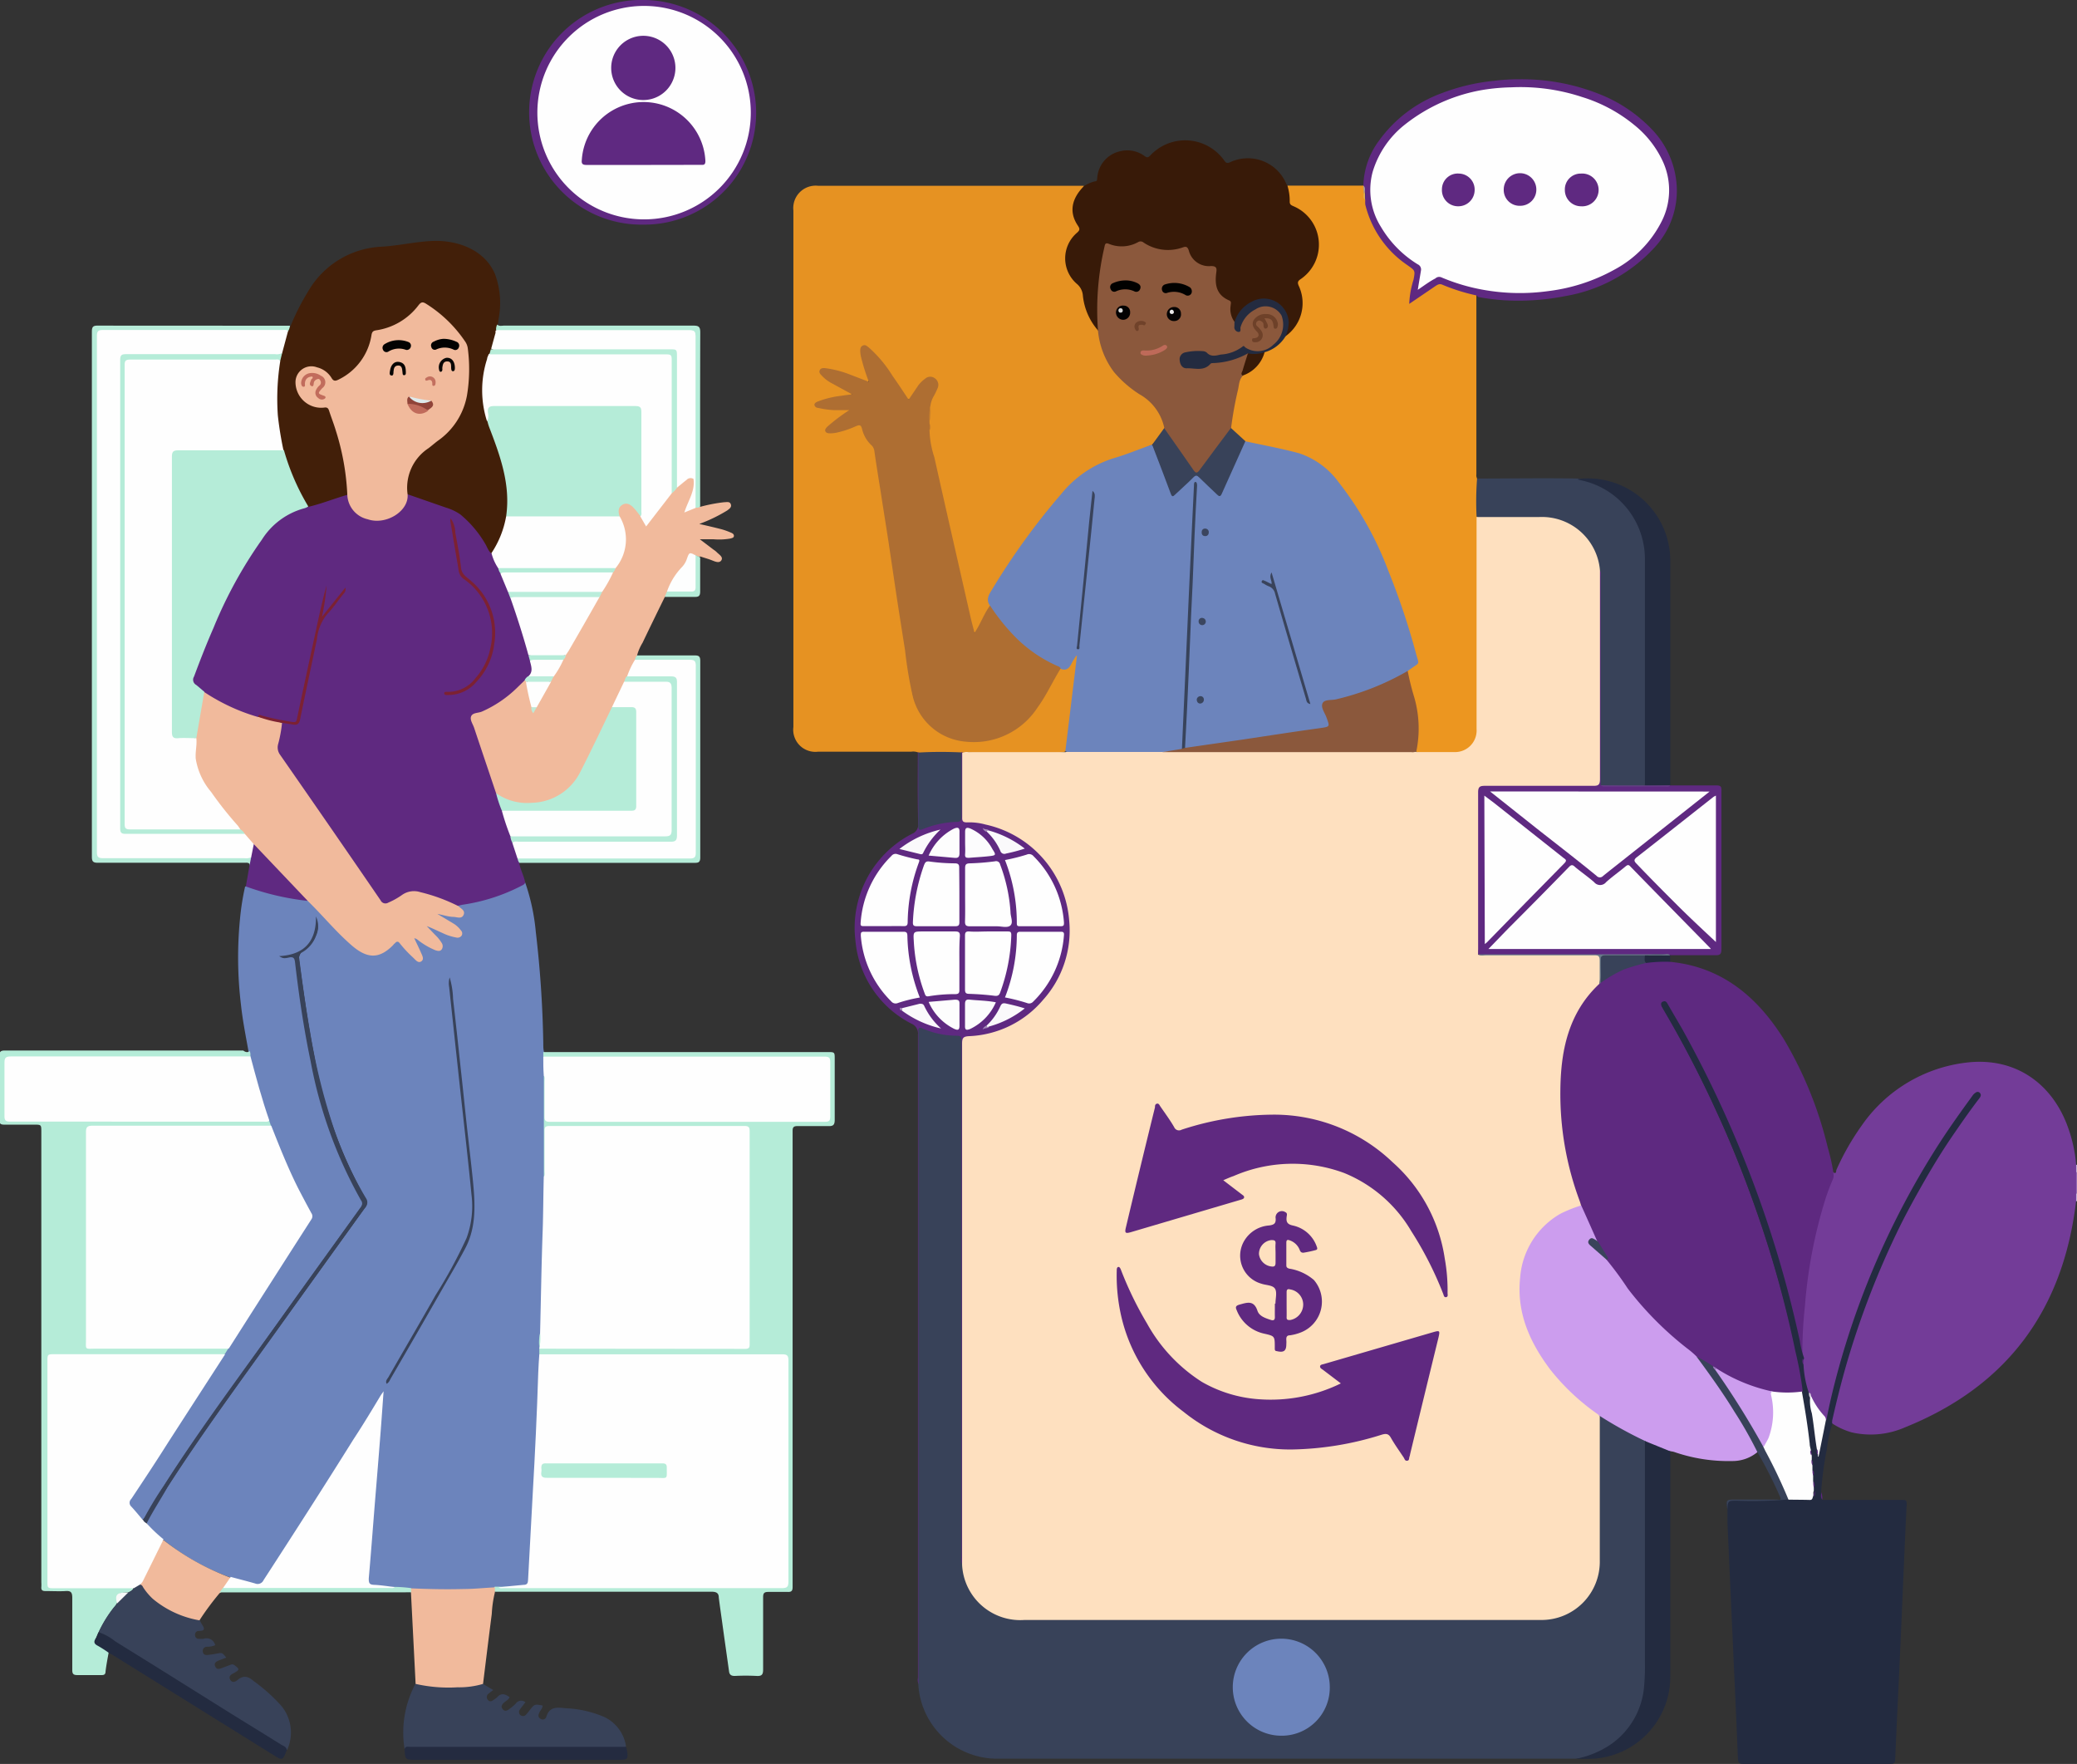 <svg xmlns="http://www.w3.org/2000/svg" viewBox="0 0 214.09 181.8"><rect x="0" y="0" width="214.09" height="181.8" fill="#333333" stroke="none"/><defs><style>.cls-1{fill:#966db2;}.cls-2{fill:#c5aed4;}.cls-3{fill:#c8b3d7;}.cls-4{fill:#6c84bc;}.cls-5{fill:#384259;}.cls-6{fill:#e69222;}.cls-7{fill:#5f2980;}.cls-8{fill:#5e2980;}.cls-9{fill:#733c98;}.cls-10{fill:#ec9620;}.cls-11{fill:#232b40;}.cls-12{fill:#421f09;}.cls-13{fill:#cc9dee;}.cls-14{fill:#381a08;}.cls-15{fill:#f1ba9c;}.cls-16{fill:#b5ecd8;}.cls-17{fill:#5f2981;}.cls-18{fill:#b7ecd9;}.cls-19{fill:#242b40;}.cls-20{fill:#b6ecd8;}.cls-21{fill:#fefefe;}.cls-22{fill:#fee0bf;}.cls-23{fill:#ae6e32;}.cls-24{fill:#8b583c;}.cls-25{fill:#cd8229;}.cls-26{fill:#7c2132;}.cls-27{fill:#baeddb;}.cls-28{fill:#bceddb;}.cls-29{fill:#6a7c8a;}.cls-30{fill:#3a435b;}.cls-31{fill:#9b75bd;}.cls-32{fill:#fdfdfd;}.cls-33{fill:#d7cee0;}.cls-34{fill:#a39c9b;}.cls-35{fill:#d5ba6b;}.cls-36{fill:#b8edd9;}.cls-37{fill:#fefdfc;}.cls-38{fill:#fdfefe;}.cls-39{fill:#bfe9d5;}.cls-40{fill:#f8f9f9;}.cls-41{fill:#674088;}.cls-42{fill:#fcfcfd;}.cls-43{fill:#faf9fb;}.cls-44{fill:#a68bb9;}.cls-45{fill:#a88ebb;}.cls-46{fill:#38435a;}.cls-47{fill:#39435b;}.cls-48{fill:#3b465f;}.cls-49{fill:#3a455d;}.cls-50{fill:#3b455e;}.cls-51{fill:#6e4129;}.cls-52{fill:#010100;}.cls-53{fill:#030202;}.cls-54{fill:#040303;}.cls-55{fill:#be6a59;}.cls-56{fill:#70422a;}.cls-57{fill:#c16c5c;}.cls-58{fill:#020201;}.cls-59{fill:#904439;}.cls-60{fill:#c06b5b;}.cls-61{fill:#070504;}.cls-62{fill:#090706;}.cls-63{fill:#deeaeb;}.cls-64{fill:#c3705f;}.cls-65{fill:#d5d5d5;}.cls-66{fill:#e9e9e9;}</style></defs><g id="Layer_2" data-name="Layer 2"><g id="Layer_1-2" data-name="Layer 1"><path class="cls-1" d="M214.09,120.83V123a.13.13,0,0,1-.18,0,4.22,4.22,0,0,1,0-2.06A.13.13,0,0,1,214.09,120.83Z"/><path class="cls-2" d="M214.09,120.83a.15.15,0,0,0-.09,0,.53.53,0,0,1,0-.78h.1Z"/><path class="cls-3" d="M214,123h.1v.8H214A.56.56,0,0,1,214,123Z"/><path class="cls-4" d="M54.13,90.94a21.47,21.47,0,0,1,1.1,5.12A112.85,112.85,0,0,1,56,107.54c0,.3,0,.6.08.9a.74.74,0,0,1,.15.5c0,.65,0,1.29,0,1.93,0,3.47,0,6.93,0,10.4s-.06,6.77-.2,10.15c0,.76,0,1.52,0,2.28,0,1.21-.13,2.41-.16,3.62a5.12,5.12,0,0,0-.09,1.51V139c0,.2,0,.41,0,.61,0,1.48-.08,2.95-.18,4.42-.07,1-.07,1.93-.11,2.9q-.12,3-.28,5.95c-.13,2.39-.22,4.79-.4,7.19-.07.85-.11,1.7-.16,2.55,0,.64-.17.78-.81.84a20.87,20.87,0,0,1-2.37.22,3.05,3.05,0,0,1-.43,0,24.72,24.72,0,0,1-3.33.22,37.74,37.74,0,0,1-5.21-.11c-.57,0-1.13-.12-1.7-.12-.81,0-1.61-.17-2.42-.24-.42,0-.55-.29-.51-.66.1-1,.14-2.07.24-3.11.16-1.67.26-3.35.41-5,.2-2.26.34-4.52.54-6.78.1-1.17.18-2.33.27-3.5,0-.2-.06-.42.07-.53-.87,1.47-1.82,3-2.76,4.48q-3.47,5.55-7,11c-.74,1.14-1.52,2.27-2.23,3.43-.4.64-.52.69-1.26.51a20.54,20.54,0,0,1-2.29-.65,23.94,23.94,0,0,1-7-3.9,18.79,18.79,0,0,1-1.4-1.28.89.89,0,0,1-.34-.56,15.75,15.75,0,0,1,1.64-2.84c3.13-5,6.58-9.72,10-14.49q5.4-7.51,10.8-15a.78.78,0,0,0,.12-1,47.32,47.32,0,0,1-5.32-14.91c-.63-3.15-1.06-6.34-1.51-9.53a1.07,1.07,0,0,1,.54-1.22A3.25,3.25,0,0,0,32.78,95a3.62,3.62,0,0,1-1,2.44,3.4,3.4,0,0,1-2.24,1.09c.91-.07.9-.07,1.06,1a117.79,117.79,0,0,0,2,11.8,44.06,44.06,0,0,0,4.56,12,1,1,0,0,1-.07,1.29q-7.23,10-14.44,20.12c-2.63,3.68-5.2,7.4-7.52,11.3a2.31,2.31,0,0,1-.38.56.38.38,0,0,1-.45-.17c-.35-.39-.69-.79-1-1.22s-.09-.56.07-.84c.62-1.06,1.33-2.06,2-3.09,2.55-3.92,5.11-7.83,7.64-11.76.14-.2.27-.4.4-.61,2.79-4.34,5.58-8.67,8.33-13a.86.86,0,0,0,0-1,61.92,61.92,0,0,1-4-8.82c-.07-.22-.14-.43-.22-.64a59.15,59.15,0,0,1-1.91-6.51c-.08-.21,0-.41,0-.61-.28-1.58-.6-3.16-.77-4.76a40.55,40.55,0,0,1-.1-8.88,26.33,26.33,0,0,1,.52-3.3c.19-.12.37,0,.54,0a37.32,37.32,0,0,0,5.72,1.31,1.4,1.4,0,0,1,.69.48c1.36,1.39,2.77,2.74,4.19,4.07a3.78,3.78,0,0,0,1.85,1,2.13,2.13,0,0,0,1.79-.68c.9-.76.89-.76,1.7.07.37.38.74.76,1.13,1.12.11.1.24.22.4.13s.09-.28,0-.42a9.45,9.45,0,0,0-.6-1.34c-.07-.17-.23-.36,0-.51s.31,0,.45.13a8.84,8.84,0,0,0,1.49.93c.23.09.52.29.72,0s0-.5-.2-.71a10,10,0,0,0-.9-.94,2.44,2.44,0,0,1-.33-.39.25.25,0,0,1,0-.22.21.21,0,0,1,.25-.07,2,2,0,0,1,.53.21,9.83,9.83,0,0,0,2,.86c.24.06.52.16.67-.12s-.09-.43-.24-.58a9.8,9.8,0,0,0-1.78-1.21c-.14-.08-.37-.15-.3-.35s.3-.1.46-.07a6.51,6.51,0,0,0,1.51.24c.19,0,.41,0,.51-.17s-.06-.34-.19-.49-.25-.19-.15-.38a.68.68,0,0,1,.4-.19A20.06,20.06,0,0,0,54.13,90.94Z"/><path class="cls-5" d="M162.39,181.26l-1.07,0H102.76a8.15,8.15,0,0,1-8.11-7.73,1.61,1.61,0,0,1,0-.62V106.48c0-.11,0-.23,0-.34,0-.37.17-.42.46-.35s.36.13.54.19a9.11,9.11,0,0,0,2.88.58c.64,0,.75.15.77.79v52.87a3.18,3.18,0,0,0,.08,1,6.35,6.35,0,0,0,1.06,3,6,6,0,0,0,4.73,2.52h53.55a6,6,0,0,0,3.76-1.22,5.42,5.42,0,0,0,2.26-4.43c0-4.7,0-9.39,0-14.08a3.43,3.43,0,0,1,.06-1c.19-.39.44-.17.65,0A29.87,29.87,0,0,0,168,147.6c.35.19.71.34,1.06.51s.52.24.59.56a3.64,3.64,0,0,1,0,.74q0,11.61,0,23.22a8.62,8.62,0,0,1-1.95,5.74A7.42,7.42,0,0,1,162.39,181.26Z"/><path class="cls-6" d="M94.61,77.54a1.4,1.4,0,0,0-.67-.07h-9.6a2.28,2.28,0,0,1-2.56-2.55V21.7a2.31,2.31,0,0,1,2.57-2.55H111.1l.62,0c0,.26-.19.4-.33.57a2.76,2.76,0,0,0-.28,3.23c.38.73.39.72-.18,1.3a3.33,3.33,0,0,0,.24,5,1.3,1.3,0,0,1,.52.91,8.07,8.07,0,0,0,1.56,3.91c.22.66.29,1.36.52,2a7.58,7.58,0,0,0,2.83,3.72c.61.44,1.22.89,1.81,1.36a4,4,0,0,1,1.67,2.9,8.49,8.49,0,0,1-1.31,1.79c-1.55.66-3.14,1.21-4.74,1.74a9.34,9.34,0,0,0-3.53,2.31,40.57,40.57,0,0,0-4.75,5.78c-1.16,1.63-2.26,3.31-3.32,5-.3.49-.66.94-.3,1.55,0,.06,0,.14,0,.22-.41.79-.83,1.57-1.23,2.37-.09.17-.16.43-.42.38s-.25-.31-.3-.51c-.57-2.43-1.11-4.87-1.67-7.3-.87-3.78-1.72-7.56-2.59-11.34a4.35,4.35,0,0,1-.22-1.68,1.35,1.35,0,0,0,0-.77.82.82,0,0,1,0-.27,10.46,10.46,0,0,0,.05-1.48,3.63,3.63,0,0,1,.54-1.48c.33-.62.32-1,0-1.29s-.74-.15-1.24.36a6.68,6.68,0,0,0-.85,1.13c-.49.8-.62.8-1.14,0a41.64,41.64,0,0,0-2.83-3.9,3.55,3.55,0,0,0-.85-.75c-.33-.22-.53-.11-.57.28a1.76,1.76,0,0,0,.07.56,14.79,14.79,0,0,0,.6,2c.07.19.2.41,0,.58s-.39,0-.58,0a24.87,24.87,0,0,0-2.79-1,5.5,5.5,0,0,0-1.06-.2c-.15,0-.32,0-.38.17s.06.25.14.35a5.14,5.14,0,0,0,1.29.92c.34.21.7.37,1.05.56s.67.21.63.48-.5.26-.77.3a17.44,17.44,0,0,0-2.06.4,3.11,3.11,0,0,0-.54.18c-.1,0-.23.11-.21.24s.14.17.25.19a8.8,8.8,0,0,0,1.52.2c.36,0,.72,0,1.08,0s.54-.06.61.17-.23.34-.41.45a9.14,9.14,0,0,0-1.39,1c-.2.18-.59.34-.44.64s.51.12.79.07a9.3,9.3,0,0,0,1.83-.59c.67-.27.79-.2,1,.48a3.62,3.62,0,0,0,.74,1.33,2,2,0,0,1,.5,1.12c.89,5.87,1.8,11.74,2.69,17.62.33,2.17.64,4.34,1,6.5a6.33,6.33,0,0,0,7.88,5.25,8.21,8.21,0,0,0,5.41-4.08c.52-.9,1-1.81,1.53-2.72.14-.23.25-.47.52-.58.6,0,.85-.37,1.1-.81.12-.22.25-.61.51-.52s.15.48.12.75c-.33,2.86-.69,5.72-1,8.59,0,.28,0,.57-.36.71a2.48,2.48,0,0,1-.9.08h-8.55a6.05,6.05,0,0,0-1,0l-.22,0c-1.43,0-2.86.08-4.29,0A.3.3,0,0,1,94.61,77.54Z"/><path class="cls-7" d="M54.13,90.94c-.05.24-.27.29-.45.39a19.14,19.14,0,0,1-5.9,1.9,4.48,4.48,0,0,0-.5.11c-.25.09-.43-.07-.63-.16A17.56,17.56,0,0,0,43,92a1.61,1.61,0,0,0-1.3.21,11.29,11.29,0,0,1-1.64.89.69.69,0,0,1-1-.29c-2.42-3.52-4.86-7-7.29-10.55-1-1.4-1.92-2.81-2.92-4.19a1.72,1.72,0,0,1-.31-1.6,10.11,10.11,0,0,1,.5-2,4.2,4.2,0,0,1,1.06.11c.31.07.48,0,.56-.34.62-2.95,1.31-5.89,1.87-8.85a6.29,6.29,0,0,1,1.55-2.76c.39-.49.8-1,1.15-1.43-.57.68-1.12,1.44-1.74,2.15-.1.11-.18.3-.35.22s-.13-.29-.1-.46c.15-.74.33-1.47.46-2.21-.34,1.74-.72,3.47-1.1,5.21-.57,2.61-1.13,5.23-1.7,7.85-.14.67-.15.67-.82.58A23.61,23.61,0,0,1,27.29,74a.8.8,0,0,0-.66,0,10,10,0,0,1-2.82-1A15.66,15.66,0,0,1,21,71.38l-.9-.69a.78.78,0,0,1-.27-1c.8-2.12,1.64-4.23,2.58-6.29a45.75,45.75,0,0,1,3.95-7.2,11.8,11.8,0,0,1,3-3.15,12.32,12.32,0,0,1,2.42-1c1.15-.37,2.31-.71,3.45-1.11a.78.78,0,0,1,.6-.07.53.53,0,0,1,.17.35A3,3,0,0,0,40.69,53a2.59,2.59,0,0,0,1.21-2.11c.21-.16.41-.05.6,0,1.38.51,2.79,1,4.17,1.49a5.48,5.48,0,0,1,2.21,1.82,22.84,22.84,0,0,1,1.82,2.74,11.57,11.57,0,0,0,.76,1.64c.1.19.15.39.25.58.3.59.51,1.21.77,1.81a6.09,6.09,0,0,0,.27.71c.68,1.91,1.32,3.83,1.84,5.79.06.22.11.44.17.66.16.58.35,1.16-.22,1.64a2.55,2.55,0,0,0-.41.51,12.08,12.08,0,0,1-4.93,3.41c-.42.15-.51.35-.37.76.85,2.42,1.57,4.89,2.42,7.32.18.6.39,1.19.59,1.79.28.87.58,1.74.87,2.61.08.24.15.48.24.71.15.51.33,1,.49,1.5a1.07,1.07,0,0,1,.08.56C53.63,89.61,54,90.25,54.13,90.94Z"/><path class="cls-8" d="M172.16,99.13c5.35.53,9,3.63,11.73,8a40.14,40.14,0,0,1,4.52,11.18,20.24,20.24,0,0,1,.57,2.54.69.69,0,0,1,.08.79A44.46,44.46,0,0,0,186.29,134c-.16,1.77-.33,3.54-.33,5.32a1.22,1.22,0,0,1-.08.5c-.28,0-.29,0-.36-.28l-.48-2.16a117,117,0,0,0-7-21.28A113.43,113.43,0,0,0,171.89,104c-.13-.22-.29-.65-.5-.52s.06.49.19.71a118.34,118.34,0,0,1,9.09,19.54,119.36,119.36,0,0,1,5,18.17c.06.32.11.64.16,1s.08.45-.15.62a6.73,6.73,0,0,1-2.79,0,15.57,15.57,0,0,1-5.9-2.37,2.22,2.22,0,0,0-.42-.25c-.59-.3-1.08-.76-1.68-1a36.29,36.29,0,0,1-7.89-8,22.56,22.56,0,0,0-1.43-2,13,13,0,0,0-1-1.88c-.59-1.26-1.23-2.5-1.71-3.81a31,31,0,0,1-1.89-7.76,25,25,0,0,1,.48-9.4,11.32,11.32,0,0,1,3.33-5.64,1.12,1.12,0,0,1,.2-.18,10,10,0,0,1,4.84-2.09,6.41,6.41,0,0,1,1.74-.15A.9.9,0,0,1,172.16,99.13Z"/><path class="cls-9" d="M185.79,139.92a41.7,41.7,0,0,1,.25-5.24,49.81,49.81,0,0,1,2.15-11.21c.23-.68.48-1.35.77-2a1.2,1.2,0,0,0,0-.65c.35.24.29-.15.33-.25a26.18,26.18,0,0,1,2.61-4.57,15.3,15.3,0,0,1,10.75-6.48c5.12-.63,8.91,2.21,10.5,6.64A15,15,0,0,1,214,120c0,.26,0,.52,0,.78,0,.73,0,1.46,0,2.19v.79c-1.32,11.22-7.08,19.09-17.62,23.34a8.79,8.79,0,0,1-5.5.53,7.18,7.18,0,0,1-2-.91c-.21-.19-.12-.42-.07-.64a84.82,84.82,0,0,1,12-28.69c.85-1.29,1.74-2.57,2.69-3.8a.41.41,0,0,0,.1-.13c.11-.22.51-.48.26-.66s-.46.23-.62.43a78.24,78.24,0,0,0-4.66,6.92,82.83,82.83,0,0,0-7.31,15.54,70,70,0,0,0-2.87,10.33c0,.15,0,.31-.21.37a8.79,8.79,0,0,1-1.64-2.44c-.1-.15,0-.41-.28-.48a9.06,9.06,0,0,1-.56-2.82,3,3,0,0,0,0-.6A.25.25,0,0,1,185.79,139.92Z"/><path class="cls-10" d="M152.18,30.42V48.88a.75.75,0,0,0,.07.44,5.44,5.44,0,0,1,.09,1.61c0,.77,0,1.53,0,2.3,0,1,0,2,0,3,0,6.24,0,12.48,0,18.73a2.71,2.71,0,0,1-.86,2.13,1.86,1.86,0,0,1-1.21.55c-1.29,0-2.57,0-3.86,0a.8.8,0,0,1-.33-.08.52.52,0,0,1-.18-.6,12.19,12.19,0,0,0-.51-5.75,6.09,6.09,0,0,1-.39-1.93c.11-.34.41-.48.68-.66a.6.6,0,0,0,.26-.73A77.34,77.34,0,0,0,142,56.78a32.23,32.23,0,0,0-3.7-6.38,11.5,11.5,0,0,0-3.07-2.91,6.91,6.91,0,0,0-2.1-.82c-1.61-.35-3.22-.68-4.82-1.08-.54-.52-1.22-.88-1.59-1.56a27.39,27.39,0,0,1,.87-4.82.87.87,0,0,1,.34-.56,4.22,4.22,0,0,0,2.35-2.39,5.75,5.75,0,0,0,2.16-1.69,4.16,4.16,0,0,0,1.3-5,.74.74,0,0,1,.29-1,4.12,4.12,0,0,0-.72-7.16.78.78,0,0,1-.52-.83c0-.49-.29-.95-.1-1.45h7.1l.68,0a.12.12,0,0,1,.15.06,1.76,1.76,0,0,1,.08.72,2.32,2.32,0,0,0,.07.69,10.18,10.18,0,0,0,4.41,6.66c.79.6.84.63.61,1.6-.17.68-.3,1.36-.42,2.14.81-.52,1.55-1,2.26-1.52A1.27,1.27,0,0,1,149,29.3a15.26,15.26,0,0,0,2.48.8C151.74,30.15,152,30.16,152.18,30.42Z"/><path class="cls-11" d="M185.9,140.61a10.54,10.54,0,0,0,.55,2.94c.14.14.11.35.2.5.34,1.73.54,3.47.78,5.21a2.52,2.52,0,0,1,0,.48c.18-.91.32-1.82.52-2.72.06-.23.06-.49.3-.63.32-1.68.72-3.33,1.17-5A84.26,84.26,0,0,1,200,117.68c1.06-1.63,2.19-3.2,3.33-4.77a1.08,1.08,0,0,1,.33-.31.31.31,0,0,1,.45.08c.12.18.05.34-.08.51-.87,1.13-1.69,2.3-2.5,3.48-1.12,1.61-2.15,3.27-3.14,5s-2,3.55-2.88,5.39a88,88,0,0,0-5.23,13.71c-.53,1.86-1,3.74-1.42,5.62a1.7,1.7,0,0,0,0,.39,12.57,12.57,0,0,0-.55,2.56,35.85,35.85,0,0,0-.6,4.49c.13.24,0,.52.11.76.2,0,.41,0,.62,0h7.61c.37,0,.5,0,.48.49-.24,5-.44,9.94-.66,14.91-.17,3.77-.36,7.55-.52,11.33,0,.42-.16.48-.53.48-5,0-10.07,0-15.11,0-.45,0-.55-.14-.57-.56-.13-3.19-.27-6.39-.42-9.58l-.66-14.73c0-.44,0-.87,0-1.31-.13-1-.13-1,.8-1h3a6.82,6.82,0,0,0,2.38-.23h1.85c.24,0,.49,0,.68-.18a.74.74,0,0,0,.13-.56v-.34a1.84,1.84,0,0,0-.07-.7,3,3,0,0,1,0-.52,1.71,1.71,0,0,0-.07-.6,2.18,2.18,0,0,1,0-.44,1.76,1.76,0,0,0-.07-.6,2.12,2.12,0,0,1,0-.44,1.66,1.66,0,0,0-.09-.63c-.33-1.84-.53-3.7-.85-5.54a.51.51,0,0,1,.07-.43,35.6,35.6,0,0,0-.75-4.1,112.32,112.32,0,0,0-4-14.44c-1.22-3.51-2.6-7-4.16-10.35a112.28,112.28,0,0,0-5.5-10.55c0-.06-.07-.13-.11-.2s-.19-.41.08-.53.39,0,.51.22c.5.87,1,1.72,1.51,2.6a118.43,118.43,0,0,1,6.67,14.14,115.84,115.84,0,0,1,5.45,18,9.42,9.42,0,0,0,.43,1.74V140C185.92,140.21,185.78,140.43,185.9,140.61Z"/><path class="cls-12" d="M35.8,51c-1.36.39-2.68.93-4.07,1.25-.36-.12-.46-.47-.62-.76a22,22,0,0,1-2-5.12,20,20,0,0,1-.33-9c.08-.29.13-.6.19-.9a15.2,15.2,0,0,1,.62-2.22,1.33,1.33,0,0,1,.34-.6,24.24,24.24,0,0,1,1.84-3.63,9.22,9.22,0,0,1,7.46-4.59c1.85-.09,3.66-.55,5.51-.6,2.42-.06,5.2.89,6.28,3.41a8.6,8.6,0,0,1,.35,4.74c0,.18-.06.37-.08.55s.06.38,0,.56-.06.22-.08.32c-.13.56-.28,1.11-.44,1.66,0,.21-.11.41-.16.61a15.72,15.72,0,0,0-.62,3.79,9.78,9.78,0,0,0,.45,3c.28,1,.71,2,1.06,3a14.16,14.16,0,0,1,.87,6.79,10.35,10.35,0,0,1-1.19,3.37c-.11.19-.21.4-.47.45-.38-.25-.48-.7-.71-1.06a11.31,11.31,0,0,0-2.55-3,5.22,5.22,0,0,0-1.47-.7l-4-1.39a.22.22,0,0,1-.14-.22,4.85,4.85,0,0,1,1.81-4.26c.61-.45,1.19-.93,1.79-1.4a7.4,7.4,0,0,0,2.72-5.35,24,24,0,0,0,0-3.17,3.55,3.55,0,0,0-1-2.15,13.93,13.93,0,0,0-3-2.71c-.53-.36-.62-.33-1,.14a6.89,6.89,0,0,1-3.92,2.35.92.92,0,0,0-.84.81,6.2,6.2,0,0,1-3.27,4.27c-.57.3-.69.27-1.09-.25a2.27,2.27,0,0,0-2-1,1.4,1.4,0,0,0-1.41,1.34,2.52,2.52,0,0,0,2.56,2.59.77.77,0,0,1,.94.57,28.51,28.51,0,0,1,1.71,7C35.89,50,36.12,50.46,35.8,51Z"/><path class="cls-13" d="M165.58,129.81a34.2,34.2,0,0,1,2.21,3,34.15,34.15,0,0,0,6.36,6.35,8.67,8.67,0,0,1,.72.64,7.73,7.73,0,0,1,1.54,1.88,70.52,70.52,0,0,1,4.55,7.25c.12.22.33.43.19.73a4,4,0,0,1-2.6.92,17.05,17.05,0,0,1-6-.94,2.32,2.32,0,0,0-.38-.07,6.3,6.3,0,0,1-2.61-1.06,42,42,0,0,1-4.65-2.57,6.12,6.12,0,0,1-1.8-1.25,19.67,19.67,0,0,1-4.71-5.33,12.63,12.63,0,0,1-1.94-6.79,8.58,8.58,0,0,1,4.2-7.54,4.56,4.56,0,0,1,2.32-.81c.57,1.26,1.13,2.52,1.69,3.78-.17.06-.29-.06-.43-.12s-.26-.1-.35,0,0,.26.12.34l1.16,1A1.19,1.19,0,0,1,165.58,129.81Z"/><path class="cls-14" d="M132.71,19.16a5.29,5.29,0,0,1,.23,1.62c0,.31.16.37.38.47a4.3,4.3,0,0,1,.73,7.53c-.31.21-.31.37-.18.68a4.19,4.19,0,0,1-1.37,5.2.52.52,0,0,1,0-.54,2.47,2.47,0,0,0-1-2.86,2.82,2.82,0,0,0-3.2.53,3.61,3.61,0,0,0-.7,1c-.09.18-.14.4-.39.44a1.16,1.16,0,0,1-.53-1.22,1.31,1.31,0,0,0-.63-1.26,2.56,2.56,0,0,1-.93-2.48c0-.66.06-.66-.59-.71a2.35,2.35,0,0,1-2.1-1.5c-.18-.4-.38-.46-.79-.35a4.61,4.61,0,0,1-3.56-.42,1.11,1.11,0,0,0-1.07-.08,3.37,3.37,0,0,1-2.44.14c-.38-.13-.56,0-.63.38-.25,1.4-.47,2.8-.6,4.21a18.61,18.61,0,0,0,0,3.73.47.47,0,0,1-.13.42,6.44,6.44,0,0,1-1.59-3.62,1.74,1.74,0,0,0-.64-1.23A3.47,3.47,0,0,1,111,24c.31-.27.33-.4.1-.75-.91-1.35-.68-2.74.62-4.06a3.64,3.64,0,0,1,1.14-.5c.28,0,.21-.25.25-.43a3,3,0,0,1,2.35-2.67,3,3,0,0,1,2.53.5c.25.18.36.15.58-.07a4.93,4.93,0,0,1,7.61.51c.16.21.25.34.57.21A4.3,4.3,0,0,1,132.61,19C132.64,19,132.68,19.1,132.71,19.16Z"/><path class="cls-15" d="M51.13,81.74c-.75-2.24-1.51-4.47-2.25-6.7-.13-.41-.48-.86-.31-1.23s.72-.31,1.1-.47a12.21,12.21,0,0,0,3.64-2.47l.77-.75a.22.22,0,0,1,.22.13c.24.83.4,1.68.58,2.51,0,.17,0,.35.08.59a2.44,2.44,0,0,1,.27-.56c.48-.86,1-1.71,1.46-2.57.1-.18.19-.37.29-.56.37-.54.67-1.12,1-1.68a4.66,4.66,0,0,0,.25-.5c1.17-2,2.28-4,3.45-6,.11-.18.2-.38.3-.56.4-.63.74-1.29,1.12-1.93.1-.16.17-.34.27-.51a5,5,0,0,0,.92-3.9,9.21,9.21,0,0,0-.53-1.31,1.72,1.72,0,0,1-.14-.54.89.89,0,0,1,.48-.83.86.86,0,0,1,1,.07,4.36,4.36,0,0,1,1,1.13c.5,1,.5,1,1.13.11s1.26-1.59,1.89-2.39c.19-.23.41-.43.61-.65a4.57,4.57,0,0,1,1.07-.89c.26-.13.52-.21.74.09a2.67,2.67,0,0,1-.18,1.76c-.17.44-.36.86-.57,1.34a3.88,3.88,0,0,0,.88-.23.91.91,0,0,1,.49,0,16.33,16.33,0,0,1,2.49-.48c.26,0,.57-.1.68.21s-.15.47-.37.64A15.93,15.93,0,0,1,72.08,54c.87.2,1.61.37,2.34.56a7.62,7.62,0,0,1,.91.33c.15.06.33.15.32.35s-.23.22-.39.27a6.8,6.8,0,0,1-1.69.07c-.43,0-.87,0-1.43,0l1.41,1.07a2.34,2.34,0,0,1,.31.24c.23.25.71.5.5.85s-.67.13-1,0-.79-.26-1.18-.39c-.2.08-.36-.06-.53-.12-.33-.17-.57-.13-.69.27a2.13,2.13,0,0,1-.57,1A7.07,7.07,0,0,0,68.89,61a1.57,1.57,0,0,1-.36.52q-1.16,2.35-2.3,4.73a5,5,0,0,0-.56,1.29.9.9,0,0,1-.14.53,16.4,16.4,0,0,0-.78,1.64,4.29,4.29,0,0,0-.31.65c-.45.86-.85,1.75-1.25,2.63q-1.61,3.22-3.12,6.49a6.24,6.24,0,0,1-7.15,3.28A3,3,0,0,1,51.13,81.74Z"/><path class="cls-16" d="M55.59,139.58V139c.31-.26.68-.17,1-.17H76c1.14,0,1.14,0,1.14-1.15V117c0-.7-.06-.75-.74-.75H57.09c-.72,0-.75,0-.76.78,0,1.18,0,2.35,0,3.52,0,.27.08.59-.27.73V110.84c.35.14.27.46.27.72,0,1,0,2,0,3,0,.83,0,.85.87.85H84.56c.8,0,.82,0,.83-.84,0-1.55,0-3.1,0-4.65,0-.79,0-.84-.83-.84H57c-.34,0-.69.06-1-.19v-.46H85.29c.75,0,.75,0,.75.73,0,2.08,0,4.17,0,6.25,0,.54-.17.67-.67.65-1.06,0-2.12,0-3.18,0-.38,0-.49.12-.49.49q0,11,0,22,0,12.51,0,25c0,.38-.09.54-.5.52-.69,0-1.37,0-2,0-.43,0-.54.13-.54.55,0,2.48,0,5,0,7.44,0,.51-.12.7-.66.67a21.49,21.49,0,0,0-2.27,0c-.35,0-.53-.12-.58-.45-.23-1.66-.47-3.32-.7-5-.12-.88-.25-1.75-.36-2.63,0-.45-.24-.6-.73-.6-7.18,0-14.35,0-21.53,0H51a.36.36,0,0,1,0-.52l.36,0a22.58,22.58,0,0,0,2.6-.08c7.95,0,15.9,0,23.85,0h2.62c.42,0,.64-.16.61-.6,0-.15,0-.3,0-.46V140.84c0-1.07,0-1.07-1.1-1.07H56.62A1.43,1.43,0,0,1,55.59,139.58Z"/><path class="cls-16" d="M25.72,108.33c.13.17.07.37.1.56-.3.29-.68.19-1,.19H1.16c-.32,0-.5.13-.5.47q0,2.7,0,5.4c0,.31.17.43.47.44H27a2.55,2.55,0,0,1,.73.06l.2.58c-.29.26-.65.18-1,.18H10.12c-1.06,0-1.06,0-1.06,1.06v20.78c0,.69,0,.73.75.73H22.53c.35,0,.73-.1,1,.2l-.34.55a1.82,1.82,0,0,1-1.05.19h-16c-1.06,0-1.07,0-1.07,1v21.52c0,.15,0,.31,0,.46,0,.61.07.68.7.68,2.31,0,4.62,0,6.93,0a2.74,2.74,0,0,1,.9.07c.35.47-.12.51-.36.67l-.16,0c-.88.07-.88.07-1,1a1.2,1.2,0,0,1-.35.58,14.37,14.37,0,0,0-1.53,2.45c-.48,1-.47,1,.49,1.6.2.13.53.16.52.51-.12.67-.25,1.33-.33,2,0,.3-.14.39-.42.38-.83,0-1.67,0-2.5,0-.4,0-.51-.13-.51-.52,0-2.48,0-5,0-7.44,0-.55-.13-.74-.69-.7s-1.4,0-2.1,0c-.29,0-.42-.1-.4-.4a4.34,4.34,0,0,0,0-.51v-46.4c0-.76,0-.76-.77-.76-1,0-2,0-3.07,0-.36,0-.49-.11-.49-.49,0-2.19,0-4.39,0-6.58,0-.47.16-.57.59-.57,4.73,0,9.46,0,14.2,0H25.07C25.29,108.44,25.53,108.51,25.72,108.33Z"/><path class="cls-5" d="M152.2,53.24a32,32,0,0,1,.05-3.92c3.45,0,6.91-.06,10.37,0s7.06,3.72,7.09,8.26c0,7.53,0,15.05,0,22.58,0,.28,0,.58-.2.8a1.23,1.23,0,0,1-.66.1h-3.17A1.09,1.09,0,0,1,165,81a1.46,1.46,0,0,1-.14-.94V59.82a3.08,3.08,0,0,0-.06-.91,6.32,6.32,0,0,0-1.32-3.32,5.78,5.78,0,0,0-4.55-2.19c-2,0-3.93,0-5.9,0C152.74,53.38,152.44,53.45,152.2,53.24Z"/><path class="cls-17" d="M94.61,77.54l.06,0a1.17,1.17,0,0,1,.17.87c0,2,0,4.08,0,6.12,0,.78,0,.8.77.55a10.54,10.54,0,0,1,2.71-.56c.48,0,.6-.26.6-.69,0-1.81,0-3.63,0-5.44a1.1,1.1,0,0,1,.19-.86.12.12,0,0,1,.08,0c.25.23.19.52.19.8,0,1.8,0,3.6,0,5.4,0,.74,0,.71.76.8a10.83,10.83,0,0,1,8.91,5.86,11.07,11.07,0,0,1-2.19,13.53,10.86,10.86,0,0,1-6.73,3c-.73.06-.74,0-.74.81q0,8.09,0,16.18v36.36c0,.34.12.73-.21,1a1.36,1.36,0,0,1-.07-.72v-53c0-.81,0-.8-.78-.81A8.73,8.73,0,0,1,95.1,106c-.4-.17-.46,0-.43.31,0,.13,0,.26,0,.4v66.06c0,.27,0,.53,0,.8a1.39,1.39,0,0,1-.05-.67q0-33.13,0-66.27a1.09,1.09,0,0,0-.66-1.12A10.65,10.65,0,0,1,88.18,97,10.9,10.9,0,0,1,94,85.94a1,1,0,0,0,.64-1.08C94.58,82.42,94.6,80,94.61,77.54Z"/><path class="cls-5" d="M49.79,173.55l1.05.63c-.17.13-.32.24-.46.36a.44.44,0,0,0-.1.65c.17.22.39.18.6,0a2.07,2.07,0,0,0,.37-.27c.42-.47.84-.33,1.28,0-.14.28-.4.4-.61.59s-.3.41-.1.65.43.17.65,0a4.82,4.82,0,0,0,.69-.58.68.68,0,0,1,1-.14c-.19.25-.39.49-.57.75a.41.41,0,1,0,.64.52,3.83,3.83,0,0,0,.36-.44c.51-.65.51-.65,1.34-.49,0,.3-.24.49-.35.75s-.12.45.11.6a.39.39,0,0,0,.62-.18c.32-1.06,1.07-1,2-.89a11.22,11.22,0,0,1,4,.91A4,4,0,0,1,64.53,180c-.31.27-.68.18-1,.18H43.11a11.1,11.1,0,0,0-1.41.07,10.65,10.65,0,0,1,1.14-6.74,3.62,3.62,0,0,1,1.5.09,19.6,19.6,0,0,0,4.78-.1A1,1,0,0,1,49.79,173.55Z"/><path class="cls-5" d="M13.22,164.13a1.56,1.56,0,0,0,.57-.44.82.82,0,0,1,.68-.45.5.5,0,0,1,.41.27A8.37,8.37,0,0,0,20,166.68c.21.06.46.06.59.28a2.6,2.6,0,0,0,.2.41c.25.39.45.73-.3.72a.38.38,0,0,0-.38.46.36.36,0,0,0,.43.35,2.23,2.23,0,0,0,.45,0,.91.91,0,0,1,1.19.66,2,2,0,0,1-.81.16c-.29,0-.51.18-.46.52s.31.35.57.32.56-.07.84-.13c.58-.11.58-.12,1,.41l-.74.28c-.27.12-.56.26-.4.62s.41.28.68.18l.9-.34a.38.38,0,0,1,.42.05c.52.39.53.47-.05.79-.28.15-.6.31-.41.68s.55.26.82,0c.59-.45,1.05-.33,1.61.16a17.77,17.77,0,0,1,2.82,2.52,4.31,4.31,0,0,1,.63,4.57c-2.72-1.76-5.48-3.43-8.22-5.15-3.4-2.13-6.81-4.22-10.2-6.36a4.57,4.57,0,0,1-1-.65,11.94,11.94,0,0,1,1.91-2.95A2.61,2.61,0,0,1,13.22,164.13Z"/><path class="cls-11" d="M169.56,148.52l2.61,1.06q0,11.6,0,23.21a8.48,8.48,0,0,1-8.46,8.49l-1.31,0a9.71,9.71,0,0,0,3.67-1.52,8.07,8.07,0,0,0,3.39-5.87,23.38,23.38,0,0,0,.09-2.77q0-10.89,0-21.79C169.55,149.05,169.55,148.78,169.56,148.52Z"/><path class="cls-11" d="M169.55,80.94c0-7.74,0-15.48,0-23.23a8.28,8.28,0,0,0-6.79-8.25c-.05,0-.09-.06-.13-.09a8.5,8.5,0,0,1,9.54,8.39V80.24c0,.23,0,.46,0,.68a.43.43,0,0,1-.16.14,13.77,13.77,0,0,1-2.13,0A.42.42,0,0,1,169.55,80.94Z"/><path class="cls-17" d="M164.92,58.8c.14.21.07.44.07.66q0,10.75,0,21.49c2.39.1,4.77.1,7.16,0l0,0c1.61,0,3.21,0,4.82,0,.52,0,.47.28.47.62V95.43c0,.79,0,1.59,0,2.38,0,.49-.11.65-.62.64-1.57,0-3.14,0-4.71,0l-.11,0a3.54,3.54,0,0,1-.56,0q-9.15,0-18.3,0a1.33,1.33,0,0,1-.83-.13,1.3,1.3,0,0,1-.16-.82V81.81c0-.92.13-1,1.05-1h10.57c.87,0,.88,0,.88-.89V59.82C164.7,59.47,164.61,59.09,164.92,58.8Z"/><path class="cls-15" d="M49.79,173.55a8.65,8.65,0,0,1-2.63.35,15.31,15.31,0,0,1-4.32-.35l-.48-9.42a.33.33,0,0,1,0-.43c1.81.08,3.62.12,5.43.07,1.07,0,2.15-.12,3.22-.17v.52a11.88,11.88,0,0,0-.32,2.22C50.38,168.74,50.09,171.14,49.79,173.55Z"/><path class="cls-17" d="M140.53,19.13h0a8.11,8.11,0,0,1,1.56-4.56,13.86,13.86,0,0,1,6.61-5A20.68,20.68,0,0,1,154,8.33a19.45,19.45,0,0,1,2.51-.16,21.7,21.7,0,0,1,8.38,1.54,15.1,15.1,0,0,1,5.3,3.54,9.17,9.17,0,0,1,2.56,5.14,8.59,8.59,0,0,1-2.1,7,16.12,16.12,0,0,1-9.33,5.13,24.82,24.82,0,0,1-6.26.43,23.68,23.68,0,0,1-2.65-.33c-.08,0-.14-.11-.21-.17a19.58,19.58,0,0,1-3.51-1.1c-.31-.15-.53,0-.77.16l-2.66,1.81a9.24,9.24,0,0,1,.3-2,4.34,4.34,0,0,1,.14-.48c.19-1,.16-.94-.64-1.52a10.55,10.55,0,0,1-4.33-6.23,2.74,2.74,0,0,1,0-.5,2.44,2.44,0,0,1,0-.66C140.58,19.67,140.74,19.38,140.53,19.13Z"/><path class="cls-18" d="M29.89,33.57a1.39,1.39,0,0,1-.2.58,2.58,2.58,0,0,1-.73.06H11c-.7,0-.74.06-.75.75,0,1.06,0,2.12,0,3.18V87.05c0,1.31-.06,1.21,1.19,1.21,4.7,0,9.4,0,14.09,0a1.88,1.88,0,0,1,.34,0,.61.61,0,0,1-.11,1c0-.37-.26-.35-.51-.34H20c-3.31,0-6.62,0-9.93,0-.48,0-.6-.15-.6-.61q0-27.06,0-54.13c0-.5.13-.63.63-.62Z"/><path class="cls-15" d="M20.56,167a10.22,10.22,0,0,1-4.8-2.21,6.27,6.27,0,0,1-.95-1.11c-.1-.14-.14-.33-.34-.35a3.5,3.5,0,0,1,.48-1.06c.49-1,1-2,1.52-3,.1-.2.15-.43.39-.54a25.75,25.75,0,0,0,6.9,3.87c0,.53-.46.79-.69,1.18a1.18,1.18,0,0,1-.44.42C21.92,165.05,21.2,166,20.56,167Z"/><path class="cls-17" d="M66.34,23.15A11.58,11.58,0,1,1,66.55,0,11.64,11.64,0,0,1,77.94,11.62,11.51,11.51,0,0,1,66.34,23.15Z"/><path class="cls-19" d="M41.7,180.29c.08-.36.37-.25.6-.25H64.53a1.38,1.38,0,0,1,.08.27c.18,1,.11,1.07-.88,1.07H42.86C41.77,181.37,41.77,181.37,41.7,180.29Z"/><path class="cls-11" d="M10.15,168.22a5.26,5.26,0,0,1,1.72.94c3.88,2.4,7.75,4.83,11.62,7.25,1.83,1.14,3.67,2.26,5.49,3.4.23.14.55.21.58.57-.42,1.08-.45,1.08-1.36.51l-16.55-10.3c-.13-.08-.26-.14-.39-.21a12.43,12.43,0,0,0-1.18-.76c-.38-.19-.44-.4-.23-.74S10.05,168.44,10.15,168.22Z"/><path class="cls-16" d="M65.45,68a.87.87,0,0,1,.22-.45c2,0,3.94,0,5.91,0,.41,0,.6.06.6.55q0,10.14,0,20.28c0,.54-.24.55-.65.55h-18a1,1,0,0,1-.18-.47,1.35,1.35,0,0,1,1-.18H70.44c1.08,0,1.08,0,1.08-1.09V69.11c0-.92,0-.93-.9-.93H66.3C66,68.18,65.69,68.23,65.45,68Z"/><path class="cls-16" d="M72.17,52.2c-.12.15-.3.11-.46.13a1.36,1.36,0,0,1-.17-1.14,27.87,27.87,0,0,0,0-2.89V35.08c0-.88,0-.9-.88-.9H52.06c-.31,0-.65.09-.92-.16a1,1,0,0,1,.11-.57c.21.2.47.11.7.11q9.78,0,19.55,0c.55,0,.68.16.68.7C72.16,40.24,72.17,46.22,72.17,52.2Z"/><path class="cls-17" d="M25.71,89.25l.18-.9A1.69,1.69,0,0,1,26,87c.22-.2.34,0,.46.12,1.65,1.77,3.31,3.53,5,5.26.13.13.29.25.26.47a27.41,27.41,0,0,1-6.38-1.49Z"/><path class="cls-5" d="M181.15,149.67a41.71,41.71,0,0,0-2.4-4.22c-1.19-1.95-2.53-3.8-3.88-5.64a14.71,14.71,0,0,1,1.7,1,2.13,2.13,0,0,0,.34.33,61.79,61.79,0,0,1,4,6.13c.34.61.67,1.23,1,1.83.77,1.59,1.62,3.13,2.32,4.76.09.21.26.42.11.68a42.48,42.48,0,0,1-5.29.13c-.94,0-.94,0-1,.93a.09.09,0,0,1,0-.05c-.13-1-.13-1,.85-1h4.25c.15,0,.52.14.34-.26A43.8,43.8,0,0,0,181.15,149.67Z"/><path class="cls-16" d="M22.63,164.12l.35-.46a1.46,1.46,0,0,1,.82-.18c4.87,0,9.75,0,14.63,0a15.34,15.34,0,0,0,2.25.07,13.75,13.75,0,0,1,1.7.13c0,.14,0,.28,0,.43Z"/><path class="cls-20" d="M71.7,57.22l.47.22c0,1.17,0,2.35,0,3.52,0,.47-.15.57-.59.56-1,0-2,0-3.06,0,.08-.19.15-.37.23-.55a2.66,2.66,0,0,1,1.55-.18c1.33,0,1.21.12,1.22-1.22,0-.55,0-1.1,0-1.64A1,1,0,0,1,71.7,57.22Z"/><path class="cls-11" d="M172.16,99.13a14.91,14.91,0,0,0-2.5.12c-.41-.22-.3-.52-.11-.83a16.25,16.25,0,0,1,2.61,0h0Z"/><path class="cls-8" d="M187.84,154.56c-.21-.23-.12-.5-.11-.76A2,2,0,0,1,187.84,154.56Z"/><path class="cls-21" d="M55.59,139.58h22.2c.94,0,1.89,0,2.84,0,.49,0,.64.11.64.63,0,3,0,6,0,9,0,4.6,0,9.2,0,13.8,0,.52-.13.67-.66.67q-14.34,0-28.68,0c-.18,0-.38.06-.54-.08.86-.09,1.73-.19,2.59-.26.34,0,.44-.16.45-.49q.23-4.44.48-8.88c.24-4.17.44-8.33.57-12.5C55.5,140.82,55.55,140.2,55.59,139.58Z"/><path class="cls-21" d="M56.05,121.28c.15-.18.08-.4.08-.6,0-1.38,0-2.76,0-4.15,0-.37.12-.48.49-.48q10.08,0,20.15,0c.42,0,.5.16.5.53q0,11,0,21.92c0,.32,0,.52-.45.52L55.6,139a.2.2,0,0,1,0-.11c.1-.49,0-1,.07-1.48.09-3.54.14-7.09.27-10.64C56,124.94,56,123.11,56.05,121.28Z"/><path class="cls-21" d="M23.55,139q-6.84,0-13.69,0c-1.15,0-1,.17-1-1,0-7.1,0-14.2,0-21.3,0-.56.16-.68.7-.68,6.13,0,12.26,0,18.4,0,.85,2.16,1.71,4.32,2.75,6.4.45.87.91,1.74,1.38,2.6a.56.56,0,0,1,0,.66q-4.23,6.59-8.43,13.19A.68.68,0,0,1,23.55,139Z"/><path class="cls-21" d="M16.86,158.65c-.72,1.45-1.43,2.9-2.15,4.34a1.76,1.76,0,0,1-.24.3l-.68.4-8.17,0c-.73,0-.73,0-.73-.74V140.33c0-.76,0-.76.77-.76H23.21q-2.94,4.54-5.87,9.08c-1.26,2-2.52,3.9-3.81,5.84a.53.53,0,0,0,0,.78c.41.44.79.91,1.18,1.37.23,0,.3.15.37.32A15.35,15.35,0,0,0,16.86,158.65Z"/><path class="cls-15" d="M31.75,92.88,26.16,87a3.05,3.05,0,0,1-1-1c-.15-.19-.34-.35-.5-.53-1.06-1.25-2.11-2.51-3.06-3.85A7.25,7.25,0,0,1,20,78.23c-.08-.76.11-1.5.09-2.26a39.19,39.19,0,0,1,.67-4c.05-.23,0-.5.27-.66a20.14,20.14,0,0,0,5.54,2.58,9.09,9.09,0,0,1,2.5.63,13.37,13.37,0,0,1-.4,2.17,1.27,1.27,0,0,0,.2,1.1q5.2,7.47,10.36,15a.55.55,0,0,0,.79.24,7.7,7.7,0,0,0,1.43-.8,2.13,2.13,0,0,1,1.88-.28,18.06,18.06,0,0,1,3.92,1.44c.26.26.73.44.54.89s-.64.25-1,.22c-.54,0-1.07-.19-1.71-.31l1.67,1a2.6,2.6,0,0,1,.75.69.45.45,0,0,1,.1.52.5.5,0,0,1-.54.23,5.35,5.35,0,0,1-1.45-.47c-.53-.23-1.05-.5-1.62-.71l.85.89a4.18,4.18,0,0,1,.68.83.59.59,0,0,1,0,.69c-.16.21-.4.15-.63.08a7.5,7.5,0,0,1-1.85-1.09.67.67,0,0,0-.34-.15c.23.48.48,1,.68,1.45.12.29.38.7.05.93s-.61-.16-.84-.38a12.42,12.42,0,0,1-1.36-1.45c-.18-.25-.35-.26-.55,0-.05,0-.11.1-.16.16-1.42,1.43-2.65,1.44-4.3,0S33.27,94.36,31.75,92.88Z"/><path class="cls-21" d="M56,108.9H85c.43,0,.59.1.58.57,0,1.87,0,3.75,0,5.62,0,.44-.15.53-.56.53q-14.18,0-28.34,0c-.42,0-.56-.1-.55-.53,0-1.22,0-2.43,0-3.64,0-.2.07-.42-.08-.6C56,110.19,56,109.55,56,108.9Z"/><path class="cls-21" d="M27.76,115.48c-.16.19-.38.12-.58.12H1.05c-.48,0-.6-.14-.59-.61,0-1.81,0-3.63,0-5.45,0-.52.13-.66.66-.66q12,0,24.08,0h.62C26.41,111.1,27,113.31,27.76,115.48Z"/><path class="cls-21" d="M40.68,163.57c-.16.16-.36.09-.54.09H23l.78-1.14c.84.23,1.69.44,2.52.68a.67.67,0,0,0,.87-.35c3.12-4.81,6.22-9.63,9.26-14.5,1-1.52,1.89-3,2.84-4.58l.27-.38c-.12,1.62-.22,3.11-.34,4.6-.17,2.19-.35,4.37-.53,6.56-.22,2.71-.42,5.43-.66,8.14,0,.47.06.63.55.65C39.25,163.37,40,163.49,40.68,163.57Z"/><path class="cls-5" d="M15.12,157a.83.83,0,0,1-.37-.32,34.37,34.37,0,0,1,2.13-3.55c3.82-6,8.06-11.62,12.16-17.38,2.71-3.8,5.45-7.58,8.17-11.37a.53.53,0,0,0,0-.67,46.36,46.36,0,0,1-5.19-14.32c-.71-3.38-1.21-6.8-1.61-10.22-.05-.41-.16-.59-.64-.48s-.63.09-1-.15c2.56-.13,3.83-1.47,3.8-4.08a2.37,2.37,0,0,1,0,2,3.26,3.26,0,0,1-1.44,1.7.49.49,0,0,0-.29.58c.32,2.56.68,5.12,1.13,7.66a63.72,63.72,0,0,0,2.51,10.1,36.6,36.6,0,0,0,3.25,7,.74.74,0,0,1-.06.92q-4.41,6.12-8.8,12.25c-3.93,5.49-7.94,10.92-11.6,16.6C16.56,154.53,15.78,155.71,15.12,157Z"/><path class="cls-5" d="M39.85,142.62c-.15-.31.08-.5.19-.69,1.61-2.82,3.26-5.62,4.86-8.45a50.57,50.57,0,0,0,3.19-5.88,9.52,9.52,0,0,0,.51-4.46c-.16-1.67-.34-3.34-.52-5-.21-1.93-.43-3.86-.64-5.79-.17-1.54-.33-3.08-.5-4.61-.21-2-.43-4-.64-6a2.1,2.1,0,0,1,.05-1,8.42,8.42,0,0,1,.35,2.21c.27,2.32.52,4.64.77,7,.21,1.87.4,3.75.6,5.63s.45,3.89.65,5.84c.25,2.48.44,5-.78,7.27-.73,1.39-1.53,2.74-2.31,4.1Q43,137.39,40.32,142C40.19,142.21,40.12,142.48,39.85,142.62Z"/><path class="cls-16" d="M55.67,137.41a4.32,4.32,0,0,1-.07,1.48A4.1,4.1,0,0,1,55.67,137.41Z"/><path class="cls-22" d="M164.92,58.8q0,5.25,0,10.5c0,3.65,0,7.31,0,11,0,.6-.18.7-.73.69-3.7,0-7.41,0-11.12,0-.52,0-.71.09-.71.67,0,5.39,0,10.78,0,16.17a5.46,5.46,0,0,0,0,.57,1.25,1.25,0,0,0,.61,0h11.26c.73,0,.78,0,.75.77a6.25,6.25,0,0,1-.14,2.24c-3.12,2.93-3.94,6.73-4,10.79a31.53,31.53,0,0,0,2,11.61c.05.14.09.29.13.43a14.07,14.07,0,0,0-2.14.86,8.31,8.31,0,0,0-4.14,6.59c-.38,3.61,1,6.65,3.08,9.43a22.86,22.86,0,0,0,4.93,4.64,1.26,1.26,0,0,1,.2.2v14.88a6,6,0,0,1-6.15,6.12H105.61a6,6,0,0,1-6.44-5.68c0-.25,0-.49,0-.74q0-26.52,0-53c0-.58.14-.72.73-.75a10.53,10.53,0,0,0,7.61-3.73,10.68,10.68,0,0,0,2.7-8.16,11,11,0,0,0-8.63-9.92,6.17,6.17,0,0,0-1.91-.22c-.41,0-.5-.13-.49-.51,0-2.22,0-4.43,0-6.65a1.08,1.08,0,0,1,.66-.08h10a1.31,1.31,0,0,1,.55-.1c3.14,0,6.29,0,9.43,0,.92,0,1.85,0,2.78,0h22.7a1.37,1.37,0,0,1,.72.09l3.86,0a2.22,2.22,0,0,0,2.32-2.37c0-7,0-14.08,0-21.11,0-.25,0-.49,0-.74h6.41A6,6,0,0,1,164.92,58.8Z"/><path class="cls-4" d="M132.07,178.89a5,5,0,1,1,5-5A4.95,4.95,0,0,1,132.07,178.89Z"/><path class="cls-4" d="M119.78,77.5h-9.64a1.91,1.91,0,0,1-.33-.06l1.2-9.87-.06,0a7.82,7.82,0,0,0-.45.72c-.24.51-.52.9-1.17.64a11.32,11.32,0,0,1-3.47-2A16.3,16.3,0,0,1,102.29,63a.92.92,0,0,1-.24-.57c-.42-.58-.18-1.06.17-1.61a72.43,72.43,0,0,1,7.16-9.9,11.34,11.34,0,0,1,5.33-3.67c1.36-.39,2.67-.94,4-1.41.22.08.22.29.28.46.55,1.36,1.07,2.74,1.61,4.12.21.55.21.54.68.19a14.68,14.68,0,0,0,1.51-1.44.54.54,0,0,1,.91,0,18,18,0,0,0,1.57,1.46c.39.34.42.34.62-.12.64-1.43,1.31-2.85,2-4.28.12-.27.19-.58.47-.75,1.85.4,3.71.74,5.53,1.23a8.27,8.27,0,0,1,4.1,3,34.33,34.33,0,0,1,5.11,9.11A74.63,74.63,0,0,1,146,67.51c.28,1,.34.76-.48,1.35l-.42.29a1.48,1.48,0,0,1-.69.57,26.56,26.56,0,0,1-7.23,2.63c-.77.17-.78.18-.53.93.12.36.28.7.39,1.06.16.55.1.68-.48.77-1.88.3-3.77.57-5.66.85-2.7.4-5.39.83-8.09,1.2-.25,0-.53.14-.73-.13a3.3,3.3,0,0,1,0-1.29q.12-3.12.27-6.23c.12-2.23.2-4.46.32-6.68q.14-2.8.24-5.61c.09-2.34.22-4.68.28-6.29-.06,1.71-.18,4.14-.29,6.58q-.15,3.29-.31,6.57c-.09,1.92-.17,3.85-.25,5.77-.11,2.31-.17,4.61-.34,6.91a1,1,0,0,1-.08.38c-.25.31-.63.24-1,.27S120.17,77.49,119.78,77.5Z"/><path class="cls-23" d="M102.05,62.41a20.67,20.67,0,0,0,2.66,3.3,14.06,14.06,0,0,0,4.22,2.9c.15.07.33.11.4.29-.83,1.33-1.47,2.77-2.37,4a7.83,7.83,0,0,1-7.4,3.54,6.13,6.13,0,0,1-5.48-4.7,41.49,41.49,0,0,1-.79-4.72q-.42-2.64-.83-5.29c-.3-2-.58-3.9-.87-5.85-.27-1.75-.55-3.49-.82-5.24-.22-1.37-.44-2.74-.64-4.12a1,1,0,0,0-.27-.6,3.33,3.33,0,0,1-1-1.7c-.11-.47-.29-.43-.62-.3a10,10,0,0,1-2,.67,3.27,3.27,0,0,1-.62.07c-.2,0-.44,0-.54-.2s.11-.4.25-.53a18.74,18.74,0,0,1,2.21-1.66H86a9.32,9.32,0,0,1-1.67-.23c-.18,0-.35-.13-.38-.3s.17-.28.32-.35a9.83,9.83,0,0,1,2.46-.6c.33-.06.67-.09,1.1-.15l-2.15-1.17a3.85,3.85,0,0,1-.94-.72c-.15-.16-.35-.32-.25-.58s.41-.25.63-.22a10.8,10.8,0,0,1,2.51.66l1.93.74a20,20,0,0,1-.82-2.61,4,4,0,0,1-.07-.5c0-.25,0-.51.27-.63s.43.07.61.2A13,13,0,0,1,92,38.74c.56.78,1.08,1.59,1.66,2.45l1-1.48a3.13,3.13,0,0,1,.69-.67.78.78,0,0,1,1-.06A.82.82,0,0,1,96.65,40a8.59,8.59,0,0,1-.39.81,2.59,2.59,0,0,0-.35,1c-.15.52,0,1.07-.1,1.59v.23a1.31,1.31,0,0,1,0,.68,9.67,9.67,0,0,0,.5,2.82c1.22,5.47,2.47,10.92,3.71,16.38.12.55.27,1.08.43,1.71C101.08,64.3,101.41,63.27,102.05,62.41Z"/><path class="cls-24" d="M113.18,34.12a28.57,28.57,0,0,1,.67-8.7c.06-.34.16-.41.47-.28a3.49,3.49,0,0,0,3-.19.48.48,0,0,1,.56.05,4.51,4.51,0,0,0,4.06.49c.37-.13.47,0,.59.3a2.13,2.13,0,0,0,2.29,1.63c.6,0,.61.25.55.67-.17,1.24,0,2.3,1.32,2.87.29.12.16.35.16.54a2.22,2.22,0,0,0,.46,1.75c.22.16,0,.49.28.65.24,0,.2-.29.26-.44a3.09,3.09,0,0,1,2.74-2,1.89,1.89,0,0,1,1.85,2.37c-.22,1.48-1.87,2.84-3.21,2.45a2.83,2.83,0,0,0-2.16.14,5.31,5.31,0,0,1-1.6.34,1.58,1.58,0,0,1-1.07-.23,2.8,2.8,0,0,0-2.25,0,.53.53,0,0,0-.32.66c.07.31.25.56.56.57.78,0,1.6.25,2.28-.36a.79.79,0,0,1,.48-.16,8.29,8.29,0,0,0,3.26-.88.32.32,0,0,1,.27,0c.16.23,0,.44,0,.65-.18.56-.39,1.11-.53,1.68-.47.43-.42,1.06-.57,1.6a37.3,37.3,0,0,0-.68,3.8c.09.25-.11.38-.22.54l-2.85,3.8c-.42.56-.54.54-1,0-.88-1.2-1.66-2.48-2.53-3.68a1,1,0,0,1-.28-.61,5.2,5.2,0,0,0-2.56-3.5,11.71,11.71,0,0,1-2.63-2.29A8.35,8.35,0,0,1,113.18,34.12Z"/><path class="cls-5" d="M99.11,77.55c0,2.19,0,4.38,0,6.57,0,.43-.09.59-.56.59a9.85,9.85,0,0,0-3.39.73c-.44.17-.5.08-.5-.34q0-3.76,0-7.54A41.1,41.1,0,0,1,99.11,77.55Z"/><path class="cls-5" d="M120,44.13c1,1.43,2,2.84,3,4.29.28.42.42.34.67,0,1.06-1.44,2.13-2.87,3.21-4.31l1.49,1.36-2.44,5.43c-.14.32-.28.27-.49.06-.61-.59-1.24-1.16-1.84-1.76-.22-.22-.35-.24-.59,0-.61.62-1.27,1.19-1.9,1.79-.19.19-.3.24-.42-.08-.63-1.7-1.28-3.39-1.93-5.08Z"/><path class="cls-25" d="M95.81,43.45a4.73,4.73,0,0,1,.1-1.59A5,5,0,0,1,95.81,43.45Z"/><path class="cls-25" d="M95.82,44.36v-.68A.59.59,0,0,1,95.82,44.36Z"/><path class="cls-16" d="M21.06,71.29l-.82,4.77a4.2,4.2,0,0,1-2.33.11c-.23,0-.3-.26-.33-.47a4.58,4.58,0,0,1,0-.74V47.5c0-1.24,0-1.28,1.27-1.28h9.42a1.36,1.36,0,0,1,1,.19,23.83,23.83,0,0,0,2.51,5.79,1.87,1.87,0,0,1-.35.17A7.47,7.47,0,0,0,27,55.61a45.42,45.42,0,0,0-5,9.12c-.72,1.64-1.37,3.31-2,5a.61.61,0,0,0,.22.86C20.48,70.79,20.76,71.05,21.06,71.29Z"/><path class="cls-15" d="M35.8,51a25.55,25.55,0,0,0-1.2-6.67c-.2-.67-.46-1.32-.68-2-.09-.27-.2-.37-.52-.32a2.65,2.65,0,0,1-2.94-2.53,1.64,1.64,0,0,1,2.22-1.62,2.42,2.42,0,0,1,1.48,1.07c.22.39.43.35.76.18a6.14,6.14,0,0,0,3.37-4.57c.06-.36.18-.45.51-.5a6.66,6.66,0,0,0,4.33-2.57c.27-.35.44-.39.81-.15a13.45,13.45,0,0,1,4,3.87,1.59,1.59,0,0,1,.28.73,16.49,16.49,0,0,1-.09,4.86,7.28,7.28,0,0,1-3,4.65c-.35.26-.68.56-1,.79A4.87,4.87,0,0,0,42,50.84c.26,1.8-2.2,3.33-4.09,2.68A2.69,2.69,0,0,1,35.8,51Z"/><path class="cls-21" d="M63.08,72.88l1.25-2.62a1.28,1.28,0,0,1,.71-.18c1.17,0,2.35,0,3.52,0,.68,0,.83.17.83.86q0,7.31,0,14.6c0,.68-.16.82-.92.82H53.54a1.43,1.43,0,0,1-.93-.17,24.59,24.59,0,0,1-.88-2.63c.29-.26.64-.18,1-.18H64.29c1.1,0,1.1,0,1.1-1.1V74c0-.89,0-.89-.93-.92C64,73.05,63.51,73.2,63.08,72.88Z"/><path class="cls-21" d="M65.45,68c1.87,0,3.75,0,5.62,0,.48,0,.65.1.65.62q0,9.63,0,19.25c0,.47-.13.61-.6.61q-8.9,0-17.78,0l-.52-1.58c0-.28.29-.26.49-.29a5.93,5.93,0,0,1,.73,0H68.91c.6,0,.68-.09.68-.71q0-7.61,0-15.2c0-.69-.07-.75-.75-.75H65.43a1.11,1.11,0,0,1-.81-.17A8.35,8.35,0,0,1,65.45,68Z"/><path class="cls-21" d="M63.87,53.22a4.65,4.65,0,0,1-.44,5.36,1.27,1.27,0,0,1-.81.17H52.17a1.16,1.16,0,0,1-.81-.18,4.94,4.94,0,0,1-.7-1.57,9.89,9.89,0,0,0,1.51-3.78,1.06,1.06,0,0,1,.75-.18h10.2A1.06,1.06,0,0,1,63.87,53.22Z"/><path class="cls-16" d="M63.08,72.88c.67,0,1.33,0,2,0,.37,0,.5.14.5.5,0,3.23,0,6.47,0,9.7,0,.49-.29.48-.63.48H51.73a12.92,12.92,0,0,1-.6-1.82,5.49,5.49,0,0,0,3.68,1,5.73,5.73,0,0,0,5-3.17C60.93,77.38,62,75.12,63.08,72.88Z"/><path class="cls-21" d="M61.8,61.52Q60.24,64.28,58.66,67c-.1.18-.23.34-.34.52a9.42,9.42,0,0,1-3.85,0c-.55-2-1.19-4-1.86-5.9.08-.33.37-.29.6-.29,2.67,0,5.34,0,8,0A.71.71,0,0,1,61.8,61.52Z"/><path class="cls-18" d="M64.62,69.71c1.52,0,3,0,4.55,0,.47,0,.62.15.61.62q0,7.89,0,15.78c0,.51-.17.65-.66.64H53.52c-.23,0-.5-.09-.7.12a1.75,1.75,0,0,1-.21-.67c5.3,0,10.6,0,15.9,0,.57,0,.73-.13.72-.71q0-7.28,0-14.54c0-.55-.15-.7-.69-.69-1.4,0-2.81,0-4.21,0C64.44,70.08,64.43,69.84,64.62,69.71Z"/><path class="cls-21" d="M63.19,59A13.48,13.48,0,0,1,62.07,61a1.38,1.38,0,0,1-.82.16H53.18a1.38,1.38,0,0,1-.82-.16l-.77-1.86c.14-.35.46-.28.72-.28,1.19,0,2.38,0,3.57,0h6.39C62.59,58.84,62.92,58.77,63.19,59Z"/><path class="cls-26" d="M29.1,74.5a11.9,11.9,0,0,1-2.5-.63c.09-.32.28-.14.45-.1a30.32,30.32,0,0,0,3.15.65c.24,0,.33,0,.39-.25.63-3,1.28-6,1.92-8.94.35-1.63.7-3.27,1.15-4.89a23,23,0,0,1-.47,3.22l2.41-3c.1.4-.15.58-.32.8-.53.67-1,1.36-1.61,2a4.82,4.82,0,0,0-1,2.51c-.58,2.77-1.18,5.53-1.74,8.29-.1.47-.32.59-.74.51Z"/><path class="cls-26" d="M46.46,53.43a2.61,2.61,0,0,1,.47,1.46c.22,1.21.46,2.41.59,3.62.08.75.66,1,1.1,1.42a7,7,0,0,1,2.32,6.47,6.85,6.85,0,0,1-1.84,3.88,3.77,3.77,0,0,1-3,1.35c-.13,0-.3,0-.31-.16s.13-.17.24-.17a3.5,3.5,0,0,0,3-1.43,6.55,6.55,0,0,0,1.5-3,6.79,6.79,0,0,0-2.76-7.22c-.51-.39-.49-.89-.58-1.39-.27-1.53-.52-3.08-.78-4.62A1.34,1.34,0,0,1,46.46,53.43Z"/><path class="cls-16" d="M63.19,59H52.08c-.17,0-.35,0-.49.1a1.22,1.22,0,0,1-.23-.55H63.43A.8.8,0,0,1,63.19,59Z"/><path class="cls-27" d="M52.36,61h9.71l-.27.54H53.08c-.16,0-.34,0-.47.11Z"/><path class="cls-21" d="M58.07,68a9,9,0,0,1-1,1.73,4.33,4.33,0,0,1-2.64,0c.54-.46.35-1,.2-1.58,0-.22.21-.27.38-.28a21.34,21.34,0,0,1,2.77,0A.4.4,0,0,1,58.07,68Z"/><path class="cls-16" d="M58.07,68H55.16c-.18,0-.38,0-.53.12l-.16-.59,3.85,0A.76.76,0,0,1,58.07,68Z"/><path class="cls-28" d="M54.43,69.7l2.64,0-.27.54a4,4,0,0,1-2.59,0l-.13-.15A1,1,0,0,1,54.43,69.7Z"/><path class="cls-21" d="M184.35,154.56a54.26,54.26,0,0,0-2.4-5.05l-.17-.36a.65.65,0,0,1,.09-.49,6.5,6.5,0,0,0,.6-4.37,5.35,5.35,0,0,1-.07-.56c0-.21,0-.39.33-.31a11.21,11.21,0,0,0,3,0c.32,1.79.61,3.58.81,5.39,0,.23.08.44.12.66s0,.37.09.53l0,.49c.07.18,0,.37.07.54l0,.49c.07.17,0,.37.07.54l0,.59c.08.21,0,.45.07.66v.35c-.1.18,0,.38-.07.55s-.05.39-.35.38C185.86,154.57,185.1,154.57,184.35,154.56Z"/><path class="cls-13" d="M182.73,143.42c-.28.06-.19.24-.16.43a7.54,7.54,0,0,1-.28,4.36c-.15.32-.34.62-.51.94a86.22,86.22,0,0,0-5-8c0-.11,0-.16.12-.13A17.29,17.29,0,0,0,182.73,143.42Z"/><path class="cls-5" d="M169.55,98.46c0,.26-.11.55.11.79a22.44,22.44,0,0,0-2.26.66,14.24,14.24,0,0,0-2.4,1.38,26.18,26.18,0,0,1-.05-2.66c0-.16.08-.24.24-.24C166.64,98.43,168.1,98.31,169.55,98.46Z"/><path class="cls-29" d="M169.55,98.46c-1.36,0-2.71,0-4.07,0-.36,0-.5.1-.49.48,0,.79,0,1.58,0,2.37l-.1.11c0-.81,0-1.63,0-2.44,0-.44-.13-.53-.54-.52-3.74,0-7.49,0-11.23,0-.24,0-.49.09-.7-.1q9.54,0,19.1,0c.21,0,.46-.1.64.11Z"/><path class="cls-30" d="M165.58,129.81,164,128.43c-.21-.18-.42-.37-.19-.66s.43-.1.63,0l.28.2,1,1.61A.14.14,0,0,1,165.58,129.81Z"/><path class="cls-31" d="M176.93,141.05l-.12.13a.49.49,0,0,1-.24-.35A.68.68,0,0,1,176.93,141.05Z"/><path class="cls-32" d="M187.28,149.37c-.21-1.23-.31-2.47-.52-3.7a4.35,4.35,0,0,1-.18-1.65c-.05-.12,0-.14.11-.12a7.63,7.63,0,0,0,1.32,2,.63.63,0,0,1,.2.46c-.25,1.25-.5,2.51-.76,3.77-.13,0,0-.18-.09-.26S187.4,149.53,187.28,149.37Z"/><path class="cls-33" d="M186.69,143.9l-.11.12c-.16-.12-.09-.31-.13-.47C186.69,143.56,186.63,143.77,186.69,143.9Z"/><path class="cls-8" d="M185.9,140.61c-.17-.17-.1-.38-.1-.57C186,140.2,185.89,140.41,185.9,140.61Z"/><path class="cls-24" d="M122.15,77.08l5.82-.84c2.68-.4,5.36-.82,8.05-1.19,1.08-.16,1.07-.12.7-1.13-.18-.48-.59-1-.4-1.43s.9-.3,1.38-.41a26.9,26.9,0,0,0,7.4-2.93,26.55,26.55,0,0,0,.68,2.73,11.62,11.62,0,0,1,.21,5.56.86.86,0,0,1-.5.08H120.17l-.39,0,2-.33C121.92,77.1,122,77,122.15,77.08Z"/><path class="cls-11" d="M128.63,36.42a7.88,7.88,0,0,1-3.55,1c-.1,0-.25,0-.31.08-.7.8-1.63.42-2.46.46-.45,0-.67-.38-.71-.82a.72.72,0,0,1,.61-.83,6,6,0,0,1,1.74-.12.74.74,0,0,1,.43.14c.43.49,1,.31,1.46.21a4.09,4.09,0,0,0,2.24-.82c.13-.13.19,0,.27.08a2.29,2.29,0,0,0,2.9-.27,2.64,2.64,0,0,0,.85-3,1.89,1.89,0,0,0-2.7-.64,3,3,0,0,0-1.54,1.88c0,.17.08.51-.27.43a.49.49,0,0,1-.35-.58c0-.13,0-.26,0-.39A3.41,3.41,0,0,1,129,31.11a2.57,2.57,0,0,1,3.84,2.08,3.75,3.75,0,0,1-.33,1.47,3.68,3.68,0,0,1-2.15,1.64A1.47,1.47,0,0,1,128.63,36.42Z"/><path class="cls-14" d="M128.63,36.42a3.35,3.35,0,0,0,1.72-.12,3.5,3.5,0,0,1-2.27,2.41c-.22-.17-.06-.35,0-.51C128.25,37.6,128.45,37,128.63,36.42Z"/><path class="cls-34" d="M140.53,19.13c.3.23.1.54.14.81,0,0-.07,0-.09,0Z"/><path class="cls-35" d="M140.58,19.93h.09v.66C140.5,20.39,140.58,20.15,140.58,19.93Z"/><path class="cls-8" d="M187,153.32a1.23,1.23,0,0,1-.07-.66A.8.8,0,0,1,187,153.32Z"/><path class="cls-8" d="M187,154.22a.87.87,0,0,1,.07-.55C187.07,153.87,187.11,154.06,187,154.22Z"/><path class="cls-8" d="M187.28,149.37a.76.76,0,0,1,.08.53C187.21,149.75,187.25,149.56,187.28,149.37Z"/><path class="cls-8" d="M186.7,150a.8.8,0,0,1-.09-.53C186.77,149.64,186.72,149.83,186.7,150Z"/><path class="cls-8" d="M186.92,152.07a.78.78,0,0,1-.07-.54C187,151.69,187,151.88,186.92,152.07Z"/><path class="cls-8" d="M186.81,151a.78.78,0,0,1-.07-.54C186.89,150.66,186.84,150.85,186.81,151Z"/><path class="cls-21" d="M29.22,46.41c-3.6,0-7.2,0-10.79,0-.53,0-.71.1-.71.67q0,14.18,0,28.33c0,.5.1.72.65.67s1.25,0,1.87,0c.08.72-.13,1.42-.06,2.14a7,7,0,0,0,1.58,3.4,36.5,36.5,0,0,0,2.74,3.46c.11.13.19.28.29.42a.89.89,0,0,1-.75.2H13.6c-.79,0-.92-.14-.94-.93V38.41c0-1.51,0-1.51,1.5-1.51,4.6,0,9.2,0,13.8,0,.33,0,.74-.15.93.3a24.67,24.67,0,0,0-.25,5.63A35.87,35.87,0,0,0,29.22,46.41Z"/><path class="cls-21" d="M25.23,85.94,26.16,87l-.27,1.35a1.14,1.14,0,0,1-.66.1c-4.86,0-9.73,0-14.59,0-.48,0-.65-.1-.65-.62q0-26.61,0-53.21c0-.53.18-.61.65-.61H29.1c.2,0,.42-.07.59.12l-.61,2.27c-.24.35-.6.28-.93.29H13.38c-.77,0-.79,0-.79.81q0,23.68,0,47.38c0,.84,0,.86.85.86h10.8A1.71,1.71,0,0,1,25.23,85.94Z"/><path class="cls-16" d="M63.87,53.22H52.17c.48-3.28-.62-6.26-1.76-9.23a5.52,5.52,0,0,1-.16-.54c.08-.3-.07-.59-.07-.89,0-.68.12-.85.79-.88H65.44c.75,0,.89.15.89.92,0,3.31,0,6.61,0,9.92,0,.26.07.58-.29.71-.22-.28-.43-.57-.67-.83s-.66-.67-1.17-.4S63.71,52.74,63.87,53.22Z"/><path class="cls-21" d="M66,53.22c.17-.15.11-.35.11-.53,0-3.41,0-6.81,0-10.21,0-.51-.14-.63-.64-.63q-7.26,0-14.52,0c-.52,0-.7.14-.66.66a1.39,1.39,0,0,1-.08.94,10.48,10.48,0,0,1,0-6.46c0-.16.11-.32.16-.48a1.12,1.12,0,0,1,.76-.18H68.46c.8,0,.93.14.94.92,0,4.28,0,8.55,0,12.82a2,2,0,0,1-.16.77L66.6,54.26Z"/><path class="cls-21" d="M71.48,49.36a.56.56,0,0,0-.71.1c-.34.26-.66.54-1,.81-.26-.29-.18-.64-.18-1q0-6,0-12.08c0-1.07,0-1.07-1.06-1.07H51.63a1.42,1.42,0,0,1-1-.19l.47-1.71c.11-.22.32-.16.5-.16H71.19c.39,0,.47.12.47.49q0,7.17,0,14.35C71.65,49.07,71.78,49.31,71.48,49.36Z"/><path class="cls-16" d="M25.23,85.94c-4.1,0-8.19,0-12.28,0-.46,0-.56-.14-.56-.58q0-24.15,0-48.29c0-.52.21-.57.64-.57H28.36a1.21,1.21,0,0,0,.72-.11l-.19.79c-.16-.19-.38-.12-.58-.12H13.43c-.43,0-.59.09-.58.56q0,23.64,0,47.3c0,.4.08.56.52.56,3.81,0,7.61,0,11.42,0A1.38,1.38,0,0,1,25.23,85.94Z"/><path class="cls-36" d="M50.59,36H69c.77,0,.78,0,.78.79V50.27a2.1,2.1,0,0,1-.54.57q0-6.75,0-13.51c0-.81,0-.81-.83-.81H50.45Z"/><path class="cls-37" d="M71.48,49.36c.19-.16.11-.38.11-.58,0-4.68,0-9.35,0-14,0-.51-.15-.63-.64-.63-6.42,0-12.84,0-19.25,0a1.07,1.07,0,0,0-.66.1l.08-.22c6.62,0,13.24,0,19.86,0,.59,0,.72.16.72.73,0,5.86,0,11.73,0,17.59l-1.16.47C70.92,51.6,71.67,50.6,71.48,49.36Z"/><path class="cls-38" d="M71.7,57.22c0,1.1,0,2.19,0,3.29,0,.34-.11.46-.46.46-.83,0-1.66,0-2.49,0a6.86,6.86,0,0,1,1.51-2.49,2.27,2.27,0,0,0,.55-.91C71.05,56.91,71.06,56.92,71.7,57.22Z"/><path class="cls-21" d="M54.21,70.27H56.8l-1.47,2.61a.42.42,0,0,1-.55,0A26.62,26.62,0,0,1,54.21,70.27Z"/><path class="cls-39" d="M54.78,72.89h.55c-.12.19-.23.39-.36.62A.73.73,0,0,1,54.78,72.89Z"/><path class="cls-40" d="M13.22,164.13l-1.16,1.14C11.81,164.33,12.05,164.1,13.22,164.13Z"/><path class="cls-41" d="M172.16,80.94c-.13.17-.31.12-.47.12h-6.22c-.16,0-.34,0-.47-.11h7.16Z"/><path class="cls-21" d="M103.59,88.64a19.82,19.82,0,0,0,2.24-.56.59.59,0,0,1,.71.17,10.7,10.7,0,0,1,3.13,6.83c0,.25,0,.38-.32.38h-4.2c-.23,0-.34,0-.34-.31A17.74,17.74,0,0,0,103.59,88.64Z"/><path class="cls-21" d="M91.09,95.45c-.69,0-1.39,0-2.09,0-.25,0-.31-.06-.29-.32a10.66,10.66,0,0,1,3.18-6.92.53.53,0,0,1,.59-.18,21,21,0,0,0,2.07.54c.26,0,.23.13.17.3a18.29,18.29,0,0,0-1.16,6.17c0,.32-.11.42-.42.41C92.46,95.44,91.78,95.45,91.09,95.45Z"/><path class="cls-21" d="M94.81,102.81a15.1,15.1,0,0,0-2.25.56.58.58,0,0,1-.7-.17,10.62,10.62,0,0,1-3.13-6.76c0-.31,0-.42.37-.41,1.34,0,2.69,0,4,0,.3,0,.42.06.43.4A18.38,18.38,0,0,0,94.81,102.81Z"/><path class="cls-21" d="M103.59,102.8a17.84,17.84,0,0,0,1.22-6.41c0-.26.09-.36.36-.36q2.1,0,4.2,0c.26,0,.32.11.3.34a10.66,10.66,0,0,1-3.18,6.87.55.55,0,0,1-.62.14A19,19,0,0,0,103.59,102.8Z"/><path class="cls-21" d="M99.48,92.22c0-.9,0-1.81,0-2.72,0-.38.08-.51.49-.52a24.88,24.88,0,0,0,2.59-.21.42.42,0,0,1,.53.33A16.82,16.82,0,0,1,104.16,94c0,.47.3,1.07,0,1.37s-.93.09-1.42.1c-.91,0-1.82,0-2.72,0-.41,0-.56-.07-.55-.51C99.5,94,99.48,93.13,99.48,92.22Z"/><path class="cls-21" d="M98.89,92.25c0,.93,0,1.86,0,2.78,0,.31-.08.43-.41.43-1.33,0-2.65,0-4,0-.35,0-.39-.15-.38-.44a19.84,19.84,0,0,1,1.14-5.84c.13-.32.21-.45.63-.38a19.59,19.59,0,0,0,2.54.18c.39,0,.47.14.46.49C98.88,90.4,98.89,91.32,98.89,92.25Z"/><path class="cls-21" d="M101.88,96c.64,0,1.28,0,1.93,0,.3,0,.44,0,.43.4a18.62,18.62,0,0,1-1.15,5.9c-.11.29-.25.37-.58.33-.86-.11-1.73-.17-2.6-.2-.35,0-.44-.11-.44-.45,0-1.86,0-3.71,0-5.56,0-.33.1-.43.42-.42C100.55,96.05,101.22,96,101.88,96Z"/><path class="cls-21" d="M98.89,99.25c0,.93,0,1.85,0,2.78,0,.31-.08.42-.41.43a16,16,0,0,0-2.76.22c-.35.06-.36-.19-.44-.38A18,18,0,0,1,94.19,97c-.06-1-.06-1,1-1s2.16,0,3.24,0c.39,0,.53.08.51.49C98.87,97.43,98.89,98.34,98.89,99.25Z"/><path class="cls-42" d="M102.65,103.3a5.43,5.43,0,0,1-2.65,2.75c-.38.15-.55.12-.53-.34,0-.74,0-1.48,0-2.21,0-.43.15-.51.51-.47C100.84,103.12,101.71,103.12,102.65,103.3Z"/><path class="cls-42" d="M99.48,86.83c0-.36,0-.72,0-1.07s.08-.54.51-.38a4.72,4.72,0,0,1,2.31,2.14c.39.6.37.64-.32.72s-1.38.11-2.08.17c-.3,0-.45,0-.42-.39S99.48,87.23,99.48,86.83Z"/><path class="cls-32" d="M95.72,103.26l2.69-.23c.36,0,.51.06.49.46,0,.74,0,1.47,0,2.21,0,.48-.17.5-.54.34A5.55,5.55,0,0,1,95.72,103.26Z"/><path class="cls-32" d="M95.72,88.18a5.65,5.65,0,0,1,2.59-2.77c.44-.19.62-.11.59.4,0,.7,0,1.4,0,2.1,0,.47-.17.54-.56.5Z"/><path class="cls-43" d="M92.71,87.5a10.76,10.76,0,0,1,4.23-2,8.09,8.09,0,0,0-1.78,2.4c-.08.19-.22.15-.38.11Z"/><path class="cls-43" d="M93,103.9l1.8-.45c.21,0,.34,0,.45.19A7.22,7.22,0,0,0,97,106a10.81,10.81,0,0,1-4-1.82A.17.17,0,0,1,93,103.9Z"/><path class="cls-43" d="M101.69,105.71a6.24,6.24,0,0,0,1.42-2c.14-.3.28-.35.6-.28.62.14,1.24.28,1.92.5a10.23,10.23,0,0,1-3.69,1.87C101.8,105.91,101.69,105.91,101.69,105.71Z"/><path class="cls-43" d="M101.94,85.6a10.71,10.71,0,0,1,3.69,1.86,17.3,17.3,0,0,1-1.93.51.43.43,0,0,1-.59-.28,6.12,6.12,0,0,0-1.42-2C101.69,85.53,101.8,85.53,101.94,85.6Z"/><path class="cls-44" d="M101.94,85.6c-.1,0-.21,0-.25.13a.62.62,0,0,1-.4-.4C101.52,85.54,101.78,85.4,101.94,85.6Z"/><path class="cls-44" d="M101.69,105.71c0,.13.15.12.25.13-.16.2-.42.06-.65.27A.62.62,0,0,1,101.69,105.71Z"/><path class="cls-45" d="M93,103.9v.24c-.12,0-.25,0-.24-.18S92.86,103.89,93,103.9Z"/><path class="cls-21" d="M176.35,97.81H153.42c.81-.83,1.54-1.6,2.29-2.36q3-3,6-6.08c.25-.27.4-.26.66,0,.64.53,1.32,1,1.95,1.55a.79.79,0,0,0,1.23,0c.64-.58,1.36-1.08,2-1.62.19-.15.3-.22.5,0,2.73,2.81,5.48,5.6,8.22,8.4C176.29,97.71,176.31,97.76,176.35,97.81Z"/><path class="cls-21" d="M176.22,81.58l-9.46,7.49c-.51.4-1,.79-1.51,1.2a.45.45,0,0,1-.68,0c-2-1.64-4.12-3.27-6.18-4.89l-4.8-3.81Z"/><path class="cls-21" d="M176.87,82V97.09c-1.19-1.12-2.48-2.31-3.72-3.54-1.5-1.49-3-3-4.45-4.52-.25-.25-.33-.41,0-.67,2.65-2.07,5.28-4.15,7.92-6.23A2.28,2.28,0,0,1,176.87,82Z"/><path class="cls-21" d="M153,82l1,.75,7.15,5.66c.19.15.42.23.12.54q-4,4.06-8,8.17l-.22.18Z"/><path class="cls-21" d="M146.14,29.87c.12-.76.23-1.37.33-2a.58.58,0,0,0-.34-.63,11.2,11.2,0,0,1-3.79-3.86,7.17,7.17,0,0,1-.85-5.67,9.77,9.77,0,0,1,3.36-4.9,17.74,17.74,0,0,1,8.09-3.56A20.68,20.68,0,0,1,155.78,9a20.2,20.2,0,0,1,7.3,1,15.72,15.72,0,0,1,5.36,2.87,10.4,10.4,0,0,1,2.85,3.54,7.1,7.1,0,0,1,0,6.38,11.54,11.54,0,0,1-4.88,5A18.68,18.68,0,0,1,159.6,30a21.34,21.34,0,0,1-6.53-.1,20,20,0,0,1-4.51-1.32.57.57,0,0,0-.61.12C147.36,29,146.78,29.44,146.14,29.87Z"/><path class="cls-21" d="M66.39.61a11,11,0,1,1-11,11A11,11,0,0,1,66.39.61Z"/><path class="cls-16" d="M62.25,152.31c-2,0-3.9,0-5.85,0-.46,0-.67-.11-.6-.6a1.27,1.27,0,0,0,0-.39c0-.36.08-.51.47-.5h12c.4,0,.47.16.46.5,0,1.17.12,1-1,1Z"/><path class="cls-7" d="M126.09,121.64,128,123.1c.1.08.25.15.24.3s-.2.21-.35.25L116.54,127c-.54.15-.62.07-.49-.48q1.47-6.19,3-12.39c0-.13,0-.33.2-.38s.27.16.36.29c.48.7,1,1.4,1.42,2.13a.54.54,0,0,0,.77.26,30.8,30.8,0,0,1,9.58-1.55,17.67,17.67,0,0,1,12.17,4.91,16.45,16.45,0,0,1,5.37,9.92,18.3,18.3,0,0,1,.29,3.55c0,.15.08.39-.15.43s-.24-.2-.3-.34a36.36,36.36,0,0,0-3.29-6.46,14.25,14.25,0,0,0-6.93-6,15.27,15.27,0,0,0-11.39.32C126.82,121.32,126.51,121.46,126.09,121.64Z"/><path class="cls-7" d="M138.21,142.58l-1.83-1.39c-.13-.1-.33-.18-.31-.37s.25-.19.4-.24l11.22-3.27c.73-.21.75-.18.58.56q-1.47,6-2.92,12a1.43,1.43,0,0,1-.07.28c-.05.15,0,.38-.24.4s-.26-.2-.35-.33c-.45-.68-.93-1.34-1.33-2.05-.24-.42-.5-.43-.92-.31a32.28,32.28,0,0,1-9.3,1.53A17.5,17.5,0,0,1,122,145.51a17.06,17.06,0,0,1-6.35-9.54,18.7,18.7,0,0,1-.54-5c0-.15,0-.35.15-.39s.25.2.3.34a36.3,36.3,0,0,0,2.68,5.5,16.73,16.73,0,0,0,5.64,6,13.67,13.67,0,0,0,5.87,1.79A16.46,16.46,0,0,0,138.21,142.58Z"/><path class="cls-7" d="M131.47,134.35c0-.53.19-1.19-.06-1.55s-.92-.33-1.4-.5a3,3,0,0,1-1.72-4.48,3.25,3.25,0,0,1,2.55-1.52c.46-.07.69-.19.65-.72a.65.65,0,0,1,1-.65c.25.11.14.34.13.5-.06.52.08.76.66.88a3.35,3.35,0,0,1,2.46,2.21c.12.29-.09.31-.2.34a12,12,0,0,1-1.19.25c-.2,0-.29-.07-.37-.26a1.69,1.69,0,0,0-1-1c-.34-.14-.39,0-.39.26q0,1.14,0,2.28c0,.21.06.28.29.36a5.11,5.11,0,0,1,2.55,1.17,3.41,3.41,0,0,1-1.33,5.4,4.88,4.88,0,0,1-1.12.3c-.37,0-.41.22-.39.51a2.67,2.67,0,0,1,0,.4c0,.7-.26.9-1,.72-.14,0-.19-.1-.19-.23v-.17c0-1.14,0-1.15-1.1-1.4a3.93,3.93,0,0,1-2.82-2.4c-.14-.31-.14-.47.28-.59.8-.22,1.49-.48,1.86.65.19.55.83.75,1.38.93.28.09.42,0,.41-.32s0-.91,0-1.36Z"/><path class="cls-46" d="M122.15,77.08l-.32.09c.11-2.58.23-5.17.35-7.75s.23-5.1.34-7.65.23-5.06.35-7.58c.06-1.38.13-2.76.2-4.14,0-.14,0-.38.15-.38s.18.26.17.41c-.2,3.37-.33,6.75-.46,10.13-.06,1.51-.16,3-.21,4.53-.1,2.7-.23,5.4-.35,8.1C122.3,74.25,122.23,75.67,122.15,77.08Z"/><path class="cls-47" d="M112.61,50.59c.32.26.24.57.21.85-.21,2.19-.44,4.38-.67,6.58-.29,2.85-.59,5.69-.89,8.54,0,.13.07.37-.15.36s-.11-.24-.09-.37c.22-2.25.45-4.5.67-6.75.2-2,.39-4.09.59-6.14Z"/><path class="cls-47" d="M131.07,59l4,13.56c-.4-.07-.4-.34-.46-.55Q133,66.6,131.43,61.19a1,1,0,0,0-.62-.75,2.65,2.65,0,0,1-.5-.26c-.12-.07-.35-.11-.24-.3s.24,0,.35,0l.64.32C131.15,59.86,130.76,59.53,131.07,59Z"/><path class="cls-48" d="M123.85,63.68c.27,0,.43.15.44.38a.37.37,0,1,1-.74,0A.35.35,0,0,1,123.85,63.68Z"/><path class="cls-49" d="M124.09,72.07a.4.4,0,0,1-.37.44c-.23,0-.34-.17-.36-.36s.13-.38.36-.4A.34.34,0,0,1,124.09,72.07Z"/><path class="cls-50" d="M124.21,55.25c-.23,0-.37-.17-.34-.43a.33.33,0,0,1,.37-.34.36.36,0,0,1,.35.43A.34.34,0,0,1,124.21,55.25Z"/><path class="cls-51" d="M130.34,32.8c.12.24.24.43.32.64s0,.37-.17.42-.24-.14-.25-.3,0-.28-.12-.37-.31-.25-.51-.08a.32.32,0,0,0,0,.53,2.17,2.17,0,0,1,.47.57.73.73,0,0,1-.69,1.06c-.16,0-.33,0-.33-.23s.15-.16.29-.19c.4-.06.51-.37.21-.67s-.6-.72-.33-1.19a1.41,1.41,0,0,1,1.32-.62,1.14,1.14,0,0,1,1.14.86.55.55,0,0,1,0,.38c0,.12-.08.28-.25.27s-.15-.18-.17-.31C131.18,32.93,131,32.8,130.34,32.8Z"/><path class="cls-52" d="M116.06,28.9a2.7,2.7,0,0,1,1.15.27c.25.12.44.3.31.62a.42.42,0,0,1-.61.23,2.24,2.24,0,0,0-1.86,0,.39.39,0,0,1-.56-.21.43.43,0,0,1,.21-.62A3.21,3.21,0,0,1,116.06,28.9Z"/><path class="cls-52" d="M122.85,30a.43.43,0,0,1-.68.39,2.31,2.31,0,0,0-1.85-.21.39.39,0,0,1-.54-.28.47.47,0,0,1,.26-.57,3.08,3.08,0,0,1,2.61.28A.52.52,0,0,1,122.85,30Z"/><path class="cls-53" d="M115.84,31.5a.65.65,0,0,1,.65.68.73.73,0,0,1-.72.78.76.76,0,0,1-.74-.76A.71.71,0,0,1,115.84,31.5Z"/><path class="cls-54" d="M121.73,32.31a.69.69,0,0,1-.7.78.72.72,0,0,1-.76-.69.74.74,0,0,1,.74-.76A.67.67,0,0,1,121.73,32.31Z"/><path class="cls-55" d="M118.27,36.64a1.25,1.25,0,0,1-.36,0c-.15-.05-.37-.09-.35-.3s.22-.23.39-.22a3,3,0,0,0,1.87-.47c.15-.1.33-.16.45,0s-.06.31-.19.41A3.71,3.71,0,0,1,118.27,36.64Z"/><path class="cls-56" d="M117.76,33.47c-.29,0-.48,0-.38.38,0,.11,0,.24-.14.26s-.19-.1-.24-.2a.54.54,0,0,1,.17-.7.8.8,0,0,1,.9,0,.12.12,0,0,1,0,.19C118,33.58,117.89,33.53,117.76,33.47Z"/><path class="cls-57" d="M32.2,38.81c-.45,0-.76.24-.77.74,0,.14.05.3-.13.31s-.23-.17-.26-.33a1.06,1.06,0,0,1,.79-1.05,1.53,1.53,0,0,1,1.24.24A.73.73,0,0,1,33.22,40c-.49.56-.49.55.17.79a.26.26,0,0,1,.17.13c0,.1-.06.16-.14.2a.53.53,0,0,1-.63-.11.63.63,0,0,1-.24-.75,1.39,1.39,0,0,1,.39-.54A.38.38,0,0,0,33,39.2a.2.2,0,0,0-.22-.14.57.57,0,0,0-.4.28c-.08.17,0,.58-.29.44s-.07-.45,0-.69C32.18,39,32.28,39,32.2,38.81Z"/><path class="cls-53" d="M41.85,36.06a2.07,2.07,0,0,0-1.84.19.38.38,0,0,1-.53-.2.44.44,0,0,1,.13-.56,2.74,2.74,0,0,1,2.49-.24.4.4,0,0,1,.24.51A.42.42,0,0,1,41.85,36.06Z"/><path class="cls-58" d="M45.71,34.92a3.19,3.19,0,0,1,1.33.3.42.42,0,0,1,.25.59.38.38,0,0,1-.56.21A2.1,2.1,0,0,0,45,36a.36.36,0,0,1-.54-.24.41.41,0,0,1,.25-.55A2.46,2.46,0,0,1,45.71,34.92Z"/><path class="cls-59" d="M44.45,41.29c.48.55-.06.75-.35,1C43.42,42,42.64,42,42,41.62c0-.28-.12-.57.18-.77A2.56,2.56,0,0,0,44.45,41.29Z"/><path class="cls-60" d="M42,41.62a3.44,3.44,0,0,1,2.14.71C43.28,42.94,42.41,42.65,42,41.62Z"/><path class="cls-61" d="M41.83,38.25c0,.16.05.4-.16.42s-.16-.22-.19-.37,0-.64-.42-.63-.47.31-.5.64c0,.17,0,.44-.23.39s-.16-.3-.13-.49c.08-.6.44-1,.94-.91S41.82,37.7,41.83,38.25Z"/><path class="cls-62" d="M46.89,37.88c0,.14,0,.37-.19.38s-.19-.23-.2-.38c0-.3,0-.63-.4-.63s-.45.3-.5.6a.82.82,0,0,0,0,.22c0,.13-.06.25-.18.25s-.15-.14-.17-.26A1,1,0,0,1,46,36.88C46.53,36.83,46.87,37.22,46.89,37.88Z"/><path class="cls-63" d="M44.45,41.29a1.76,1.76,0,0,1-2.31-.44A13.07,13.07,0,0,0,44.45,41.29Z"/><path class="cls-64" d="M44.9,39.35c0,.17,0,.4-.2.42s-.12-.22-.15-.35c-.06-.28-.23-.3-.46-.22s-.24,0-.26-.11.09-.15.17-.2A.58.58,0,0,1,44.9,39.35Z"/><path class="cls-17" d="M150.4,17.89A1.65,1.65,0,0,1,152,19.63a1.68,1.68,0,0,1-1.69,1.63,1.66,1.66,0,0,1-1.68-1.75A1.63,1.63,0,0,1,150.4,17.89Z"/><path class="cls-17" d="M163,21.26a1.67,1.67,0,0,1-1.7-1.67,1.63,1.63,0,0,1,1.66-1.7,1.69,1.69,0,1,1,0,3.37Z"/><path class="cls-17" d="M155,19.53a1.68,1.68,0,0,1,3.36,0,1.66,1.66,0,0,1-1.68,1.68A1.63,1.63,0,0,1,155,19.53Z"/><path class="cls-17" d="M66.31,17c-2,0-3.9,0-5.84,0-.4,0-.55-.1-.5-.51a6.38,6.38,0,0,1,12.74.11c0,.44-.22.39-.49.39Z"/><path class="cls-17" d="M63,7a3.31,3.31,0,1,1,6.62,0A3.31,3.31,0,1,1,63,7Z"/><path class="cls-22" d="M132.62,134.47c0-.44,0-.87,0-1.31,0-.28.14-.33.35-.27a1.59,1.59,0,0,1,1.36,1.54,1.63,1.63,0,0,1-1.35,1.62c-.21,0-.37,0-.36-.28S132.62,134.9,132.62,134.47Z"/><path class="cls-22" d="M131.48,129.14c0,.32,0,.65,0,1s-.13.43-.43.39a1.46,1.46,0,0,1-1.28-1.27,1.43,1.43,0,0,1,1.26-1.45c.27,0,.48,0,.45.36S131.48,128.8,131.48,129.14Z"/><path class="cls-65" d="M115.73,32c0,.14-.08.22-.22.22a.2.2,0,0,1-.22-.21.21.21,0,0,1,.24-.24C115.67,31.78,115.72,31.88,115.73,32Z"/><path class="cls-66" d="M121,32.19a.19.19,0,0,1-.19.17.21.21,0,0,1-.24-.23.21.21,0,0,1,.22-.21C120.86,31.92,121,32,121,32.19Z"/></g></g></svg>